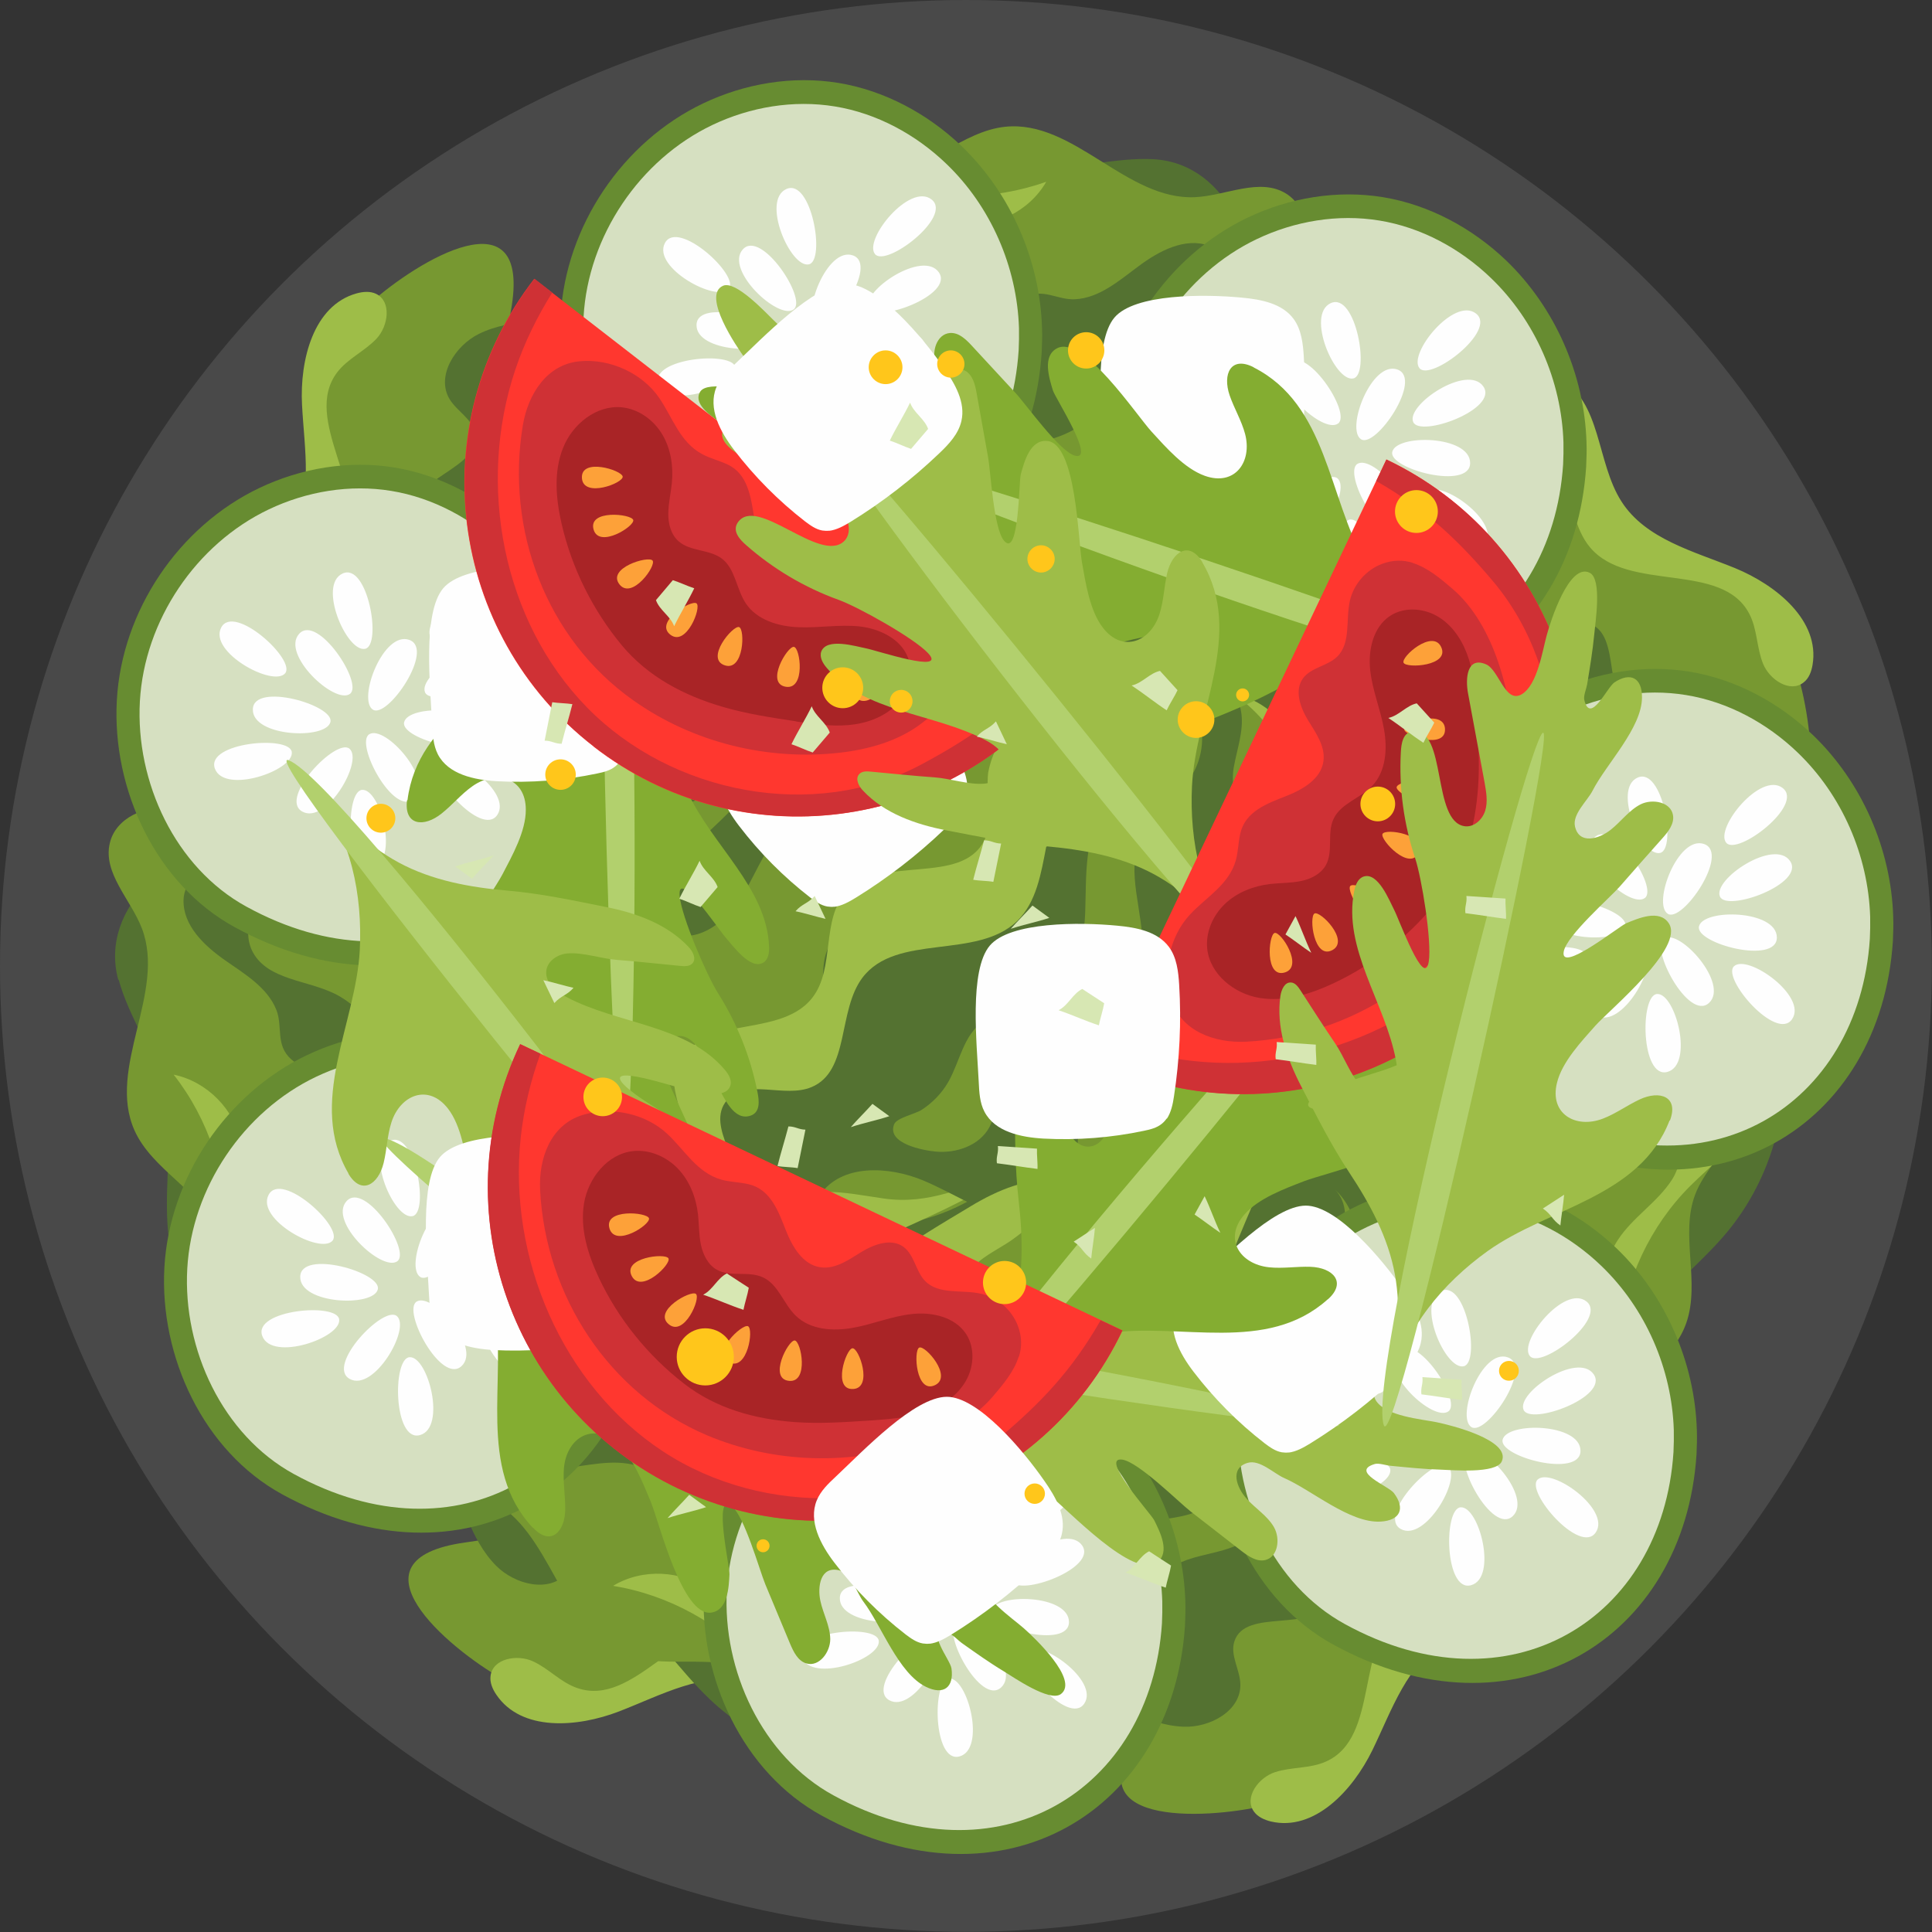 <?xml version="1.0" encoding="UTF-8"?><svg id="Layer_2" xmlns="http://www.w3.org/2000/svg" viewBox="0 0 119.05 119.05"><rect x="0" y="0" width="119.05" height="119.05" fill="#333333" stroke="none"/><defs><style>.cls-1{fill:#ff372f;}.cls-2{fill:#fefefe;}.cls-3{fill:#ffc61b;}.cls-4{fill:#fda139;}.cls-5{fill:#678c31;}.cls-6{fill:#9ebd48;}.cls-7{fill:#84ad31;}.cls-8{fill:#cf3135;}.cls-9{fill:#a92426;}.cls-10{fill:#b2d06d;}.cls-11{fill:#d7e7b3;}.cls-12{fill:#d6e0c1;}.cls-13{fill:#494949;}.cls-14{fill:#547231;}.cls-15{fill:#779831;}</style></defs><g id="OBJECTS"><circle class="cls-13" cx="59.52" cy="59.52" r="59.52"/><path class="cls-15" d="m38.47,88.98c2.21.03,4.29,2.63,6.22,1.54,1.21-.69,1.46-2.53,2.75-3.07,2.15-.91,3.99,2.73,6.3,2.34,1.11-.19,1.82-1.24,2.4-2.2,2.12-3.53,3.12-7.22,5.24-10.75-.85,2.36,1.08,3.98.93,7.64-.1,2.51-.16,5.34-2.1,6.93-.75.62-1.7,1-2.39,1.68-1.61,1.58-1.42,4.17-1.38,6.43s-.56,5.02-2.72,5.68c-3.14.97-5.65-3.44-8.93-3.39-2.55.04-4.27,2.7-6.71,3.44-2.42.73-4.95-.56-7.15-1.81-3.32-1.89-9.78-7.34-2.28-8.39,2.58-.36,3.77-.64,5.51-2.71,1.16-1.38,2.27-3.38,4.33-3.35Z"/><path class="cls-14" d="m7.31,60.36c.63,2.33,2.14,4.36,2.73,6.71.69,2.71.1,5.57.28,8.36.25,3.93,2.11,7.74,5.05,10.37,1.26,1.12,2.92,2.08,4.56,1.69.81-.19,1.52-.69,2.33-.87,2.26-.51,4.3,1.56,5.25,3.67s1.43,4.54,3.06,6.19c1.16,1.17,3.29,1.7,4.37.45.58-.67.73-1.72,1.5-2.16,1.93-1.11,3.94,3.06,5.91,2.01,1.47-.79.51-3.26,1.54-4.56.74-.92,2.19-.86,3.26-.36,1.07.5,1.97,1.33,3.07,1.76,6.15,2.38,5.32-6.46,8.6-8.98.89-.68,1.95-1.2,2.6-2.11.98-1.35.82-3.17.87-4.83.11-3.46,1.36-6.87,3.51-9.58-2.33,1.33-4.68,2.68-7.25,3.45-2.57.77-5.42.93-7.89-.1-4.41-1.84-6.79-6.97-11.21-8.77-2.39-.98-5.23-.9-7.32-2.43-1.96-1.44-2.8-3.99-4.63-5.59-1.69-1.49-4-1.99-6.21-2.44-2.06-.42-4.16-.85-6.25-.64-4.2.41-8.99,4.2-7.75,8.79Z"/><path class="cls-15" d="m50.88,69.21c-4.04-1.4-7.74-3.81-11.94-4.63-2.54-.5-5.3-.43-7.51-1.78-2.56-1.56-3.87-4.75-6.56-6.09-2.04-1.02-4.51-.78-6.58-1.72-1.43-.65-2.56-1.81-3.73-2.87-1.17-1.06-2.49-2.07-4.05-2.3-1.56-.23-3.38.59-3.74,2.12-.45,1.86,1.28,3.47,1.97,5.26,1.52,3.95-2.18,8.59-.45,12.46,1.09,2.43,4.02,3.66,5.05,6.12.56,1.34.47,2.86.89,4.25.42,1.39,1.77,2.74,3.15,2.32,1.95-.6,1.67-3.7,3.28-4.95,1.28-.99,3.12-.4,4.57.29,1.46.69,3.15,1.47,4.6.76,1.11-.55,1.7-1.82,2.76-2.45,2-1.18,4.45.38,6.24,1.85,1.79,1.47,4.28,2.99,6.25,1.75,1.24-.78,1.7-2.4,2.83-3.33,1.76-1.44,4.33-.75,6.6-.79,2.75-.05,5.37-1.32,7.52-3.05,2.06-1.65,4.06-3.8,5.49-6-3.06-.2-4.55,1.85-7.06,2.97-2.97,1.32-6.62.85-9.6-.18Z"/><path class="cls-6" d="m61.87,89.36c-1.39,2.47-3.51,4.58-4.24,7.32-.47,1.79-.3,3.68-.6,5.51-.3,1.83-1.28,3.76-3.05,4.28-2.77.81-5.14-2.17-7.94-2.85-2.67-.65-5.33.85-7.9,1.84-2.57.99-6.02,1.25-7.56-1.04-.23-.34-.41-.75-.35-1.16.14-1.06,1.63-1.34,2.61-.89.97.44,1.72,1.31,2.74,1.65,3.47,1.19,6.28-4.2,9.93-3.79,1.48.17,2.68,1.28,4.09,1.75,1.42.46,3.5-.34,3.24-1.81-.41-2.33-5.12-.96-5.79-3.23.84-1.02,2.48-.32,3.55.47s2.65,1.56,3.57.6c.6-.63.47-1.62.55-2.49.18-1.82,1.45-3.34,2.81-4.57,1.35-1.23,2.87-2.35,3.82-3.91.94-1.55.96-4.08.62-5.55,1.64,1.74.95,6.03-.09,7.88Z"/><path class="cls-6" d="m47.06,80.34c-1.35.99-2.77,2.11-4.44,2.14-3.47.07-5.95-4.52-9.36-3.91-2.52.45-4.48,3.7-6.88,2.82-1.7-.63-2.57-3.17-4.37-2.95-2.12.27-1.86,3.76-3.63,4.95-1.51,1.01-3.65-.33-4.26-2.04-.61-1.71-.25-3.59-.2-5.41.09-3.48-1.07-6.98-3.22-9.72,2.06.42,3.78,2.17,4.16,4.23.31,1.64-.17,3.35.14,4.99.31,1.64,2.08,3.24,3.53,2.41.99-.57,1.21-1.92,2.05-2.68,1.28-1.17,3.34-.53,4.82.38,1.47.91,3.03,2.09,4.74,1.82,2.31-.36,3.68-3.21,6.01-3.38,3.13-.22,5.43,4.56,8.37,3.46,1.32-.49,1.94-1.98,3.01-2.9,2.24-1.65,4.41-1.06,6.91-.7,2.84.41,4.84-.74,7.61-1.44-5.11,3.22-10.06,4.31-14.98,7.92Z"/><path class="cls-15" d="m32.82,86.88c1.36-.44,2.63-1.47,4.04-1.26,1.19.18,2.07,1.19,3.19,1.62,2.12.8,4.41-.67,6.01-2.27,1.6-1.61,3.16-3.54,5.39-3.97,1.08-.21,2.2-.02,3.29.12,1.09.14,2.23.24,3.27-.13,1.04-.37,1.95-1.32,1.92-2.42.14,2.03-1.27,4.07-3.22,4.64-1.62.48-3.45.03-5,.7-2.14.91-2.95,3.49-4.6,5.13-1.81,1.79-4.76,2.31-7.08,1.25-1.4-.64-2.77-1.83-4.25-1.45-1.15.29-1.9,1.45-3.03,1.84-1.22.42-2.6-.19-3.46-1.15-.49-.55-1.9-2.42-.72-2.97.38-.18,1.41.43,1.84.51.8.14,1.64.09,2.41-.16Z"/><path class="cls-14" d="m24.65,59.77c1.48,1.29,2.08,3.41,3.64,4.62,2.9,2.27,7.32.25,10.74,1.62,1.6.64,2.81,1.96,4.14,3.05,1.34,1.09,3.04,2.01,4.72,1.62-1.21,1.73-3.9,1.43-5.77.45-1.87-.98-3.61-2.46-5.72-2.57-1.71-.09-3.3.76-4.94,1.24-1.64.49-3.68.5-4.74-.84-.8-1.01-.83-2.57-1.87-3.35-1.92-1.43-5.11,1.27-6.9-.33-1-.89-.51-2.01-.92-3.05-.55-1.39-1.98-2.23-3.15-3.05-1.29-.9-2.61-2.15-2.57-3.72.01-.54.26-1.14.77-1.31.78-.25,1.43.58,1.93,1.22,2.9,3.76,7.37,1.54,10.64,4.39Z"/><path class="cls-15" d="m34.14,30.4c-.72,2.09-3.84,3.25-3.41,5.42.27,1.37,1.94,2.18,2.05,3.57.19,2.33-3.85,2.93-4.2,5.25-.17,1.11.61,2.12,1.34,2.97,2.68,3.12,5.88,5.23,8.56,8.35-1.98-1.55-4.12-.22-7.54-1.51-2.35-.89-5.02-1.83-5.92-4.17-.35-.91-.42-1.92-.85-2.8-1-2.03-3.51-2.66-5.67-3.33-2.16-.67-4.59-2.11-4.54-4.37.06-3.28,5.04-4.28,6.03-7.42.77-2.43-1.22-4.91-1.15-7.45.07-2.53,2.09-4.52,3.96-6.22,2.84-2.56,10.04-6.99,8.68.47-.46,2.56-.57,3.78.84,6.08.94,1.54,2.49,3.21,1.82,5.16Z"/><path class="cls-14" d="m71.1,9.81c-2.41-.13-4.81.66-7.23.49-2.79-.2-5.32-1.65-8.03-2.35-3.81-.99-8.01-.43-11.43,1.54-1.46.84-2.89,2.12-3.04,3.8-.07.83.18,1.66.1,2.49-.23,2.31-2.83,3.59-5.14,3.84s-4.76-.07-6.83.96c-1.47.73-2.64,2.6-1.8,4.01.46.76,1.41,1.23,1.58,2.1.44,2.18-4.14,2.78-3.76,4.98.29,1.64,2.93,1.5,3.84,2.89.65.99.13,2.35-.68,3.21s-1.88,1.45-2.63,2.36c-4.19,5.09,4.46,7.08,5.82,10.98.37,1.06.53,2.22,1.18,3.13.97,1.35,2.75,1.77,4.31,2.35,3.25,1.19,6.09,3.45,7.99,6.34-.54-2.63-1.07-5.29-1-7.97.07-2.68.82-5.43,2.58-7.46,3.13-3.61,8.75-4.26,11.85-7.89,1.68-1.97,2.5-4.69,4.6-6.18,1.98-1.41,4.66-1.41,6.76-2.64,1.94-1.14,3.15-3.18,4.27-5.13,1.05-1.82,2.11-3.68,2.57-5.73.93-4.12-1.17-9.86-5.91-10.12Z"/><path class="cls-15" d="m49.01,48.39c2.6-3.39,6.05-6.15,8.14-9.88,1.27-2.26,2.07-4.9,4.05-6.58,2.29-1.94,5.72-2.19,7.84-4.31,1.6-1.61,2.16-4.04,3.7-5.71,1.07-1.16,2.52-1.86,3.89-2.64s2.75-1.71,3.46-3.12c.71-1.41.5-3.39-.84-4.22-1.63-1.01-3.7.13-5.61.22-4.23.2-7.47-4.77-11.69-4.34-2.65.27-4.74,2.67-7.4,2.87-1.45.11-2.87-.46-4.32-.49-1.45-.03-3.16.82-3.19,2.27-.04,2.04,2.99,2.75,3.67,4.67.54,1.52-.6,3.09-1.71,4.25-1.11,1.17-2.38,2.53-2.16,4.13.17,1.22,1.19,2.18,1.46,3.39.49,2.27-1.76,4.1-3.72,5.34-1.96,1.24-4.18,3.13-3.62,5.38.35,1.42,1.75,2.37,2.27,3.74.81,2.12-.65,4.35-1.32,6.52-.81,2.63-.43,5.52.54,8.09.93,2.47,2.33,5.04,3.97,7.1,1.15-2.85-.33-4.9-.6-7.63-.32-3.24,1.27-6.55,3.19-9.05Z"/><path class="cls-6" d="m26.44,52.51c-1.91-2.09-3.25-4.77-5.62-6.32-1.55-1.01-3.4-1.44-5.04-2.3-1.64-.85-3.17-2.39-3.1-4.24.1-2.88,3.67-4.2,5.2-6.64,1.46-2.33.87-5.33.73-8.08-.14-2.75.7-6.11,3.36-6.85.4-.11.84-.15,1.21.03.96.47.75,1.97.03,2.75-.73.78-1.78,1.23-2.43,2.08-2.22,2.93,2.02,7.28.48,10.62-.63,1.35-2.06,2.14-2.94,3.34s-.77,3.43.7,3.64c2.34.35,2.52-4.56,4.89-4.48.71,1.12-.48,2.46-1.56,3.23-1.08.77-2.32,2.03-1.69,3.2.41.77,1.4.95,2.19,1.31,1.67.74,2.71,2.43,3.46,4.1.75,1.67,1.33,3.46,2.52,4.85,1.18,1.38,3.57,2.19,5.08,2.33-2.16,1.01-6.03-1-7.45-2.56Z"/><path class="cls-6" d="m39.64,41.28c-.52-1.59-1.13-3.29-.64-4.89,1.03-3.31,6.16-4.23,6.65-7.66.36-2.54-2.11-5.41-.51-7.42,1.13-1.42,3.82-1.44,4.17-3.22.41-2.09-2.98-2.94-3.56-4.99-.49-1.75,1.46-3.36,3.28-3.41,1.82-.04,3.49.89,5.2,1.51,3.28,1.17,6.96,1.17,10.24,0-1.04,1.82-3.24,2.91-5.32,2.62-1.65-.23-3.13-1.22-4.79-1.43-1.66-.22-3.73.96-3.4,2.6.23,1.11,1.44,1.75,1.9,2.79.71,1.58-.54,3.34-1.87,4.45-1.33,1.11-2.93,2.22-3.22,3.93-.38,2.3,1.9,4.5,1.32,6.77-.78,3.04-6.03,3.72-5.91,6.86.05,1.4,1.27,2.46,1.81,3.76.87,2.65-.38,4.52-1.51,6.78-1.29,2.57-.82,4.82-1.02,7.67-1.45-5.87-.93-10.91-2.82-16.71Z"/><path class="cls-15" d="m37.91,25.7c0,1.43.57,2.96-.07,4.23-.54,1.07-1.78,1.59-2.54,2.52-1.43,1.76-.75,4.4.27,6.42,1.02,2.03,2.37,4.11,2.08,6.37-.14,1.09-.67,2.09-1.14,3.09-.48.99-.93,2.05-.91,3.15.02,1.1.64,2.27,1.7,2.58-1.97-.5-3.46-2.48-3.4-4.52.05-1.69,1.05-3.28.91-4.97-.19-2.32-2.39-3.9-3.43-5.98-1.14-2.28-.7-5.25,1.04-7.11,1.05-1.12,2.6-2.05,2.72-3.58.09-1.18-.78-2.26-.79-3.45-.02-1.29,1-2.41,2.18-2.93.67-.29,2.89-1.04,3.05.25.05.41-.85,1.21-1.06,1.59-.38.72-.6,1.52-.61,2.34Z"/><path class="cls-14" d="m66.21,26.45c-1.69,1-3.89.91-5.52,2-3.06,2.05-2.54,6.87-4.91,9.69-1.11,1.32-2.74,2.05-4.2,2.98-1.45.93-2.86,2.25-3.02,3.97-1.26-1.69-.13-4.15,1.38-5.62s3.47-2.65,4.24-4.62c.62-1.59.32-3.37.37-5.08.05-1.71.69-3.65,2.29-4.24,1.21-.44,2.71.02,3.76-.72,1.97-1.38.4-5.25,2.48-6.45,1.16-.67,2.07.15,3.18.08,1.5-.08,2.74-1.18,3.89-2.03,1.26-.94,2.86-1.8,4.34-1.27.51.18,1,.6,1,1.14,0,.82-1,1.17-1.77,1.45-4.48,1.57-3.78,6.51-7.51,8.73Z"/><path class="cls-15" d="m95.33,46.73c-1.58-1.55-1.3-4.86-3.45-5.4-1.35-.34-2.8.83-4.11.34-2.19-.82-1.02-4.73-2.96-6.03-.93-.63-2.17-.35-3.26-.05-3.97,1.1-7.23,3.09-11.2,4.19,2.24-1.13,1.95-3.63,4.58-6.18,1.8-1.75,3.79-3.76,6.29-3.58.97.07,1.92.44,2.9.43,2.26-.04,3.9-2.04,5.43-3.71,1.53-1.67,3.86-3.25,5.89-2.25,2.94,1.46,1.73,6.39,4.14,8.61,1.87,1.73,4.96.99,7.23,2.13,2.26,1.14,3.2,3.81,3.94,6.23,1.11,3.66,2.05,12.06-4.12,7.66-2.12-1.51-3.18-2.13-5.86-1.83-1.79.2-3.97.89-5.44-.55Z"/><path class="cls-14" d="m98.22,88.94c1.15-2.13,1.46-4.64,2.64-6.74,1.37-2.44,3.76-4.11,5.55-6.26,2.52-3.03,3.8-7.06,3.48-10.99-.14-1.68-.69-3.52-2.14-4.37-.72-.42-1.58-.55-2.29-.97-1.99-1.19-2.04-4.09-1.28-6.28s2.09-4.28,2.04-6.59c-.04-1.65-1.22-3.5-2.86-3.34-.88.09-1.71.75-2.58.54-2.16-.53-.75-4.93-2.9-5.52-1.6-.44-2.61,2.01-4.26,2.24-1.17.16-2.18-.88-2.62-1.98-.43-1.1-.51-2.32-1.02-3.39-2.82-5.96-8.31,1.02-12.42.59-1.12-.12-2.24-.47-3.34-.27-1.64.31-2.78,1.73-3.96,2.9-2.46,2.43-5.72,4.04-9.14,4.53,2.61.64,5.24,1.28,7.64,2.49s4.57,3.06,5.65,5.51c1.94,4.37.12,9.73,2.09,14.08,1.06,2.36,3.18,4.25,3.63,6.8.43,2.39-.71,4.82-.49,7.24.2,2.24,1.53,4.2,2.82,6.05,1.2,1.72,2.43,3.48,4.09,4.77,3.33,2.59,9.42,3.14,11.67-1.04Z"/><path class="cls-15" d="m72.72,52.52c1.96,3.8,2.99,8.09,5.47,11.57,1.5,2.11,3.55,3.96,4.22,6.46.78,2.9-.46,6.11.57,8.93.78,2.14,2.73,3.67,3.59,5.78.59,1.46.61,3.08.73,4.65.12,1.57.38,3.21,1.35,4.46.97,1.24,2.85,1.9,4.17,1.04,1.61-1.04,1.46-3.4,2.19-5.17,1.62-3.91,7.5-4.73,8.9-8.72.88-2.52-.4-5.43.55-7.92.52-1.36,1.63-2.4,2.28-3.7.65-1.3.61-3.21-.69-3.85-1.83-.91-3.76,1.54-5.79,1.33-1.6-.16-2.54-1.85-3.12-3.36-.58-1.5-1.28-3.24-2.82-3.72-1.18-.37-2.48.15-3.69-.13-2.26-.52-2.96-3.34-3.25-5.64-.29-2.3-1.05-5.12-3.32-5.57-1.44-.29-2.89.57-4.35.47-2.26-.17-3.66-2.44-5.33-3.97-2.03-1.86-4.81-2.74-7.55-2.96-2.63-.22-5.55-.04-8.11.57,2.08,2.25,4.57,1.79,7.16,2.7,3.07,1.09,5.39,3.94,6.83,6.74Z"/><path class="cls-6" d="m78.62,30.35c2.71-.84,5.7-.91,8.12-2.39,1.57-.97,2.75-2.46,4.22-3.58,1.47-1.12,3.51-1.85,5.16-1,2.56,1.32,2.24,5.11,3.8,7.53,1.49,2.32,4.45,3.06,7,4.1,2.55,1.05,5.23,3.24,4.77,5.96-.07.41-.22.83-.55,1.08-.83.67-2.1-.16-2.5-1.15-.4-.99-.35-2.13-.85-3.08-1.7-3.26-7.45-1.28-9.81-4.09-.96-1.14-1.06-2.77-1.77-4.08s-2.77-2.16-3.6-.91c-1.31,1.97,3.05,4.22,1.97,6.33-1.31.17-2.02-1.48-2.26-2.79-.24-1.3-.85-2.96-2.17-2.89-.87.04-1.46.86-2.11,1.43-1.38,1.2-3.35,1.42-5.18,1.38-1.83-.04-3.7-.28-5.46.21-1.75.48-3.5,2.3-4.27,3.6,0-2.39,3.47-5.03,5.49-5.65Z"/><path class="cls-6" d="m83.15,47.08c1.66.21,3.46.38,4.69,1.5,2.56,2.34,1.2,7.38,4.1,9.28,2.14,1.41,5.8.4,6.93,2.7.8,1.63-.32,4.07,1.14,5.14,1.72,1.26,3.93-1.45,6.03-1.09,1.79.3,2.42,2.75,1.69,4.41-.74,1.66-2.3,2.78-3.58,4.06-2.46,2.46-4.03,5.8-4.36,9.26-1.2-1.72-1.25-4.17-.1-5.93.91-1.4,2.43-2.31,3.34-3.72.9-1.41.72-3.79-.9-4.18-1.1-.27-2.2.56-3.33.53-1.73-.03-2.79-1.91-3.23-3.59s-.76-3.6-2.18-4.58c-1.92-1.33-4.88-.2-6.68-1.69-2.42-2-.8-7.04-3.69-8.27-1.29-.55-2.77.1-4.17.03-2.76-.34-3.93-2.27-5.49-4.25-1.78-2.26-4.01-2.79-6.51-4.2,5.92,1.19,10.26,3.81,16.31,4.57Z"/><path class="cls-15" d="m97.99,52.14c-1.29-.61-2.92-.74-3.8-1.87-.74-.95-.68-2.29-1.2-3.37-.99-2.04-3.66-2.55-5.93-2.49-2.27.06-4.73.39-6.64-.83-.93-.59-1.61-1.49-2.3-2.35s-1.45-1.71-2.46-2.16c-1.01-.45-2.32-.38-3.06.44,1.3-1.57,3.72-2.07,5.53-1.15,1.51.77,2.52,2.35,4.11,2.94,2.18.81,4.54-.5,6.87-.55,2.55-.05,5.05,1.6,5.99,3.97.57,1.43.75,3.23,2.09,3.98,1.04.58,2.38.26,3.46.75,1.17.53,1.76,1.93,1.72,3.22-.02.73-.29,3.06-1.53,2.65-.4-.13-.73-1.29-.99-1.63-.49-.65-1.12-1.19-1.86-1.54Z"/><path class="cls-14" d="m85.25,77.43c-.19-1.96.83-3.91.54-5.85-.55-3.64-5.14-5.22-6.67-8.57-.72-1.57-.69-3.36-.9-5.07-.22-1.71-.82-3.55-2.3-4.42,2.07-.42,3.81,1.65,4.49,3.64.69,2,.92,4.27,2.38,5.8,1.18,1.24,2.91,1.72,4.44,2.5,1.52.77,3.01,2.18,2.86,3.88-.12,1.29-1.17,2.44-.95,3.71.41,2.36,4.58,2.6,4.78,4.99.11,1.33-1.01,1.81-1.43,2.84-.56,1.39-.1,2.98.18,4.38.31,1.54.41,3.36-.7,4.47-.38.38-.97.65-1.46.42-.74-.35-.64-1.4-.55-2.21.49-4.73-4.28-6.19-4.7-10.51Z"/><path class="cls-15" d="m73.61,95.55c1.64-1.48,4.94-.99,5.61-3.1.42-1.33-.65-2.85-.07-4.12.96-2.13,4.79-.71,6.21-2.56.68-.89.49-2.15.26-3.25-.84-4.03-2.62-7.42-3.45-11.45.98,2.31,3.5,2.18,5.87,4.97,1.63,1.91,3.51,4.03,3.17,6.51-.13.97-.57,1.89-.61,2.86-.11,2.26,1.79,4.03,3.35,5.66,1.56,1.63,2.99,4.06,1.86,6.02-1.64,2.84-6.48,1.31-8.86,3.58-1.85,1.76-1.3,4.88-2.59,7.08-1.28,2.18-4.01,2.95-6.47,3.52-3.72.87-12.16,1.26-7.38-4.61,1.64-2.02,2.33-3.03,2.2-5.73-.08-1.8-.63-4.02.9-5.4Z"/><path class="cls-14" d="m31.3,95.71c2.05,1.28,4.53,1.75,6.56,3.07,2.35,1.52,3.86,4.02,5.89,5.94,2.86,2.71,6.81,4.25,10.75,4.18,1.69-.03,3.55-.46,4.5-1.86.46-.69.65-1.54,1.12-2.22,1.31-1.91,4.21-1.77,6.35-.88,2.14.9,4.13,2.36,6.45,2.46,1.65.07,3.57-.99,3.51-2.64-.03-.89-.64-1.76-.37-2.61.67-2.13,4.97-.44,5.7-2.54.54-1.57-1.84-2.73-1.97-4.39-.09-1.18,1.02-2.12,2.15-2.48,1.13-.36,2.35-.36,3.45-.8,6.13-2.43-.48-8.36.21-12.43.19-1.11.61-2.2.48-3.31-.2-1.65-1.55-2.88-2.64-4.14-2.26-2.62-3.66-5.97-3.93-9.42-.8,2.56-1.62,5.15-2.98,7.46-1.36,2.31-3.34,4.36-5.86,5.29-4.49,1.65-9.71-.5-14.19,1.18-2.42.91-4.45,2.9-7.02,3.19-2.41.28-4.77-1.02-7.2-.96-2.25.06-4.29,1.26-6.22,2.42-1.8,1.09-3.63,2.2-5.02,3.77-2.8,3.16-3.74,9.19.28,11.71Z"/><path class="cls-15" d="m69.29,72.62c-3.92,1.71-8.27,2.46-11.9,4.71-2.2,1.36-4.18,3.29-6.72,3.8-2.94.59-6.07-.85-8.95-.01-2.19.64-3.84,2.49-6,3.21-1.5.5-3.11.41-4.69.43s-3.23.17-4.53,1.06c-1.3.89-2.08,2.72-1.31,4.1.94,1.67,3.3,1.68,5.02,2.52,3.8,1.87,4.24,7.79,8.13,9.45,2.45,1.04,5.44-.05,7.86,1.06,1.32.6,2.29,1.79,3.54,2.52,1.25.73,3.16.81,3.89-.44,1.03-1.77-1.29-3.85-.96-5.87.27-1.59,2.01-2.41,3.55-2.9s3.31-1.07,3.89-2.57c.44-1.15,0-2.49.36-3.67.67-2.22,3.52-2.74,5.84-2.88,2.31-.14,5.17-.72,5.77-2.96.38-1.42-.39-2.92-.18-4.37.31-2.25,2.67-3.49,4.31-5.06,1.98-1.91,3.04-4.62,3.44-7.35.39-2.61.4-5.54-.04-8.13-2.38,1.93-2.08,4.45-3.16,6.97-1.28,2.99-4.28,5.12-7.17,6.38Z"/><path class="cls-6" d="m91.04,79.93c.66,2.76.54,5.75,1.87,8.25.87,1.63,2.28,2.91,3.3,4.45,1.02,1.54,1.62,3.63.66,5.21-1.48,2.47-5.24,1.9-7.76,3.3-2.41,1.34-3.34,4.24-4.55,6.72-1.21,2.47-3.57,5.01-6.25,4.38-.4-.1-.81-.28-1.05-.62-.61-.87.29-2.09,1.31-2.42,1.02-.33,2.15-.21,3.13-.65,3.36-1.49,1.76-7.35,4.72-9.53,1.2-.88,2.83-.88,4.19-1.5,1.35-.62,2.33-2.63,1.15-3.53-1.88-1.44-4.41,2.77-6.45,1.56-.08-1.32,1.61-1.92,2.93-2.07,1.32-.15,3.01-.66,3.03-1.98.01-.87-.76-1.51-1.29-2.2-1.11-1.46-1.2-3.44-1.05-5.26.16-1.82.51-3.67.14-5.46-.37-1.78-2.07-3.64-3.32-4.5,2.38.16,4.79,3.78,5.29,5.85Z"/><path class="cls-6" d="m74.05,83.38c-.32,1.64-.6,3.43-1.8,4.59-2.5,2.4-7.44.72-9.53,3.49-1.54,2.05-.77,5.76-3.14,6.74-1.67.7-4.04-.58-5.21.81-1.37,1.63,1.19,4.02.7,6.09-.42,1.77-2.9,2.24-4.51,1.4-1.61-.84-2.62-2.47-3.82-3.83-2.3-2.61-5.53-4.39-8.96-4.95,1.79-1.09,4.24-.98,5.93.28,1.34,1,2.15,2.58,3.5,3.57,1.34.99,3.73.96,4.23-.63.34-1.09-.41-2.23-.32-3.36.15-1.73,2.09-2.66,3.79-2.99,1.7-.33,3.64-.52,4.71-1.88,1.45-1.83.52-4.86,2.12-6.56,2.15-2.29,7.08-.34,8.49-3.15.63-1.26.08-2.77.24-4.17.52-2.74,2.52-3.77,4.6-5.2,2.37-1.63,3.05-3.83,4.61-6.22-1.57,5.83-4.46,10-5.61,15.99Z"/><path class="cls-15" d="m68.04,97.85c.7-1.25.93-2.87,2.11-3.67.99-.67,2.33-.53,3.44-.98,2.1-.85,2.78-3.49,2.87-5.75.08-2.27-.09-4.75,1.26-6.58.65-.89,1.6-1.51,2.49-2.15.9-.64,1.8-1.34,2.31-2.32.51-.98.53-2.29-.24-3.08,1.48,1.39,1.83,3.85.79,5.6-.86,1.45-2.51,2.37-3.2,3.91-.95,2.12.21,4.57.11,6.89-.11,2.55-1.92,4.93-4.34,5.72-1.46.48-3.27.54-4.11,1.82-.65,1-.41,2.35-.97,3.4-.61,1.14-2.04,1.63-3.32,1.51-.73-.07-3.04-.49-2.55-1.69.16-.39,1.33-.64,1.69-.88.68-.44,1.26-1.04,1.66-1.75Z"/><path class="cls-14" d="m43.63,83.51c1.97-.06,3.84,1.08,5.8.92,3.67-.31,5.54-4.79,8.98-6.11,1.61-.62,3.39-.47,5.11-.58,1.72-.11,3.6-.59,4.56-2.01.29,2.09-1.89,3.7-3.93,4.25-2.04.56-4.32.65-5.94,2-1.31,1.1-1.91,2.8-2.78,4.27-.87,1.47-2.37,2.87-4.05,2.6-1.28-.2-2.36-1.32-3.64-1.19-2.39.25-2.89,4.4-5.29,4.45-1.34.02-1.74-1.13-2.75-1.61-1.35-.65-2.97-.29-4.39-.1-1.56.21-3.38.2-4.42-.98-.36-.4-.58-1.01-.32-1.48.4-.71,1.44-.55,2.25-.41,4.69.79,6.45-3.87,10.79-4.01Z"/><path class="cls-15" d="m64.02,64.35c1.64-1.48,4.94-.99,5.61-3.1.42-1.33-.65-2.85-.07-4.12.96-2.13,4.79-.71,6.21-2.56.68-.89.49-2.15.26-3.25-.84-4.03-2.62-7.42-3.45-11.45.98,2.31,3.5,2.18,5.87,4.97,1.63,1.91,3.51,4.03,3.17,6.51-.13.97-.57,1.89-.61,2.86-.11,2.26,1.79,4.03,3.35,5.66,1.56,1.63,2.99,4.06,1.86,6.02-1.64,2.84-6.48,1.31-8.86,3.58-1.85,1.76-1.3,4.88-2.59,7.08-1.28,2.18-4.01,2.95-6.47,3.52-3.72.87-12.16,1.26-7.38-4.61,1.64-2.02,2.33-3.03,2.2-5.73-.08-1.8-.63-4.02.9-5.4Z"/><path class="cls-14" d="m21.72,64.51c2.05,1.28,4.53,1.75,6.56,3.07,2.35,1.52,3.86,4.02,5.89,5.94,2.86,2.71,6.81,4.25,10.75,4.18,1.69-.03,3.55-.46,4.5-1.86.46-.69.65-1.54,1.12-2.22,1.31-1.91,4.21-1.77,6.35-.88,2.14.9,4.13,2.36,6.45,2.46,1.65.07,3.57-.99,3.51-2.64-.03-.89-.64-1.76-.37-2.61.67-2.13,4.97-.44,5.7-2.54.54-1.57-1.84-2.73-1.97-4.39-.09-1.18,1.02-2.12,2.15-2.48s2.35-.36,3.45-.8c6.13-2.43-.48-8.36.21-12.43.19-1.11.61-2.2.48-3.31-.2-1.65-1.55-2.88-2.64-4.14-2.26-2.62-3.66-5.97-3.93-9.42-.8,2.56-1.62,5.15-2.98,7.46-1.36,2.31-3.34,4.36-5.86,5.29-4.49,1.65-9.71-.5-14.19,1.18-2.42.91-4.45,2.9-7.02,3.19-2.41.28-4.77-1.02-7.2-.96-2.25.06-4.29,1.26-6.22,2.42-1.8,1.09-3.63,2.2-5.02,3.77-2.8,3.16-3.74,9.19.28,11.71Z"/><path class="cls-15" d="m59.7,41.41c-3.92,1.71-8.27,2.46-11.9,4.71-2.2,1.36-4.18,3.29-6.72,3.8-2.94.59-6.07-.85-8.95-.01-2.19.64-3.84,2.49-6,3.21-1.5.5-3.11.41-4.69.43-1.58.02-3.23.17-4.53,1.06-1.3.89-2.08,2.72-1.31,4.1.94,1.67,3.3,1.68,5.02,2.52,3.8,1.87,4.24,7.79,8.13,9.45,2.45,1.04,5.44-.05,7.86,1.06,1.32.6,2.29,1.79,3.54,2.52,1.25.73,3.16.81,3.89-.44,1.03-1.77-1.29-3.85-.96-5.87.27-1.59,2.01-2.41,3.55-2.9,1.54-.48,3.31-1.07,3.89-2.57.44-1.15,0-2.49.36-3.67.67-2.22,3.52-2.74,5.84-2.88,2.31-.14,5.17-.72,5.77-2.96.38-1.42-.39-2.92-.18-4.37.31-2.25,2.67-3.49,4.31-5.06,1.98-1.91,3.04-4.62,3.44-7.35.39-2.61.4-5.54-.04-8.13-2.38,1.93-2.08,4.45-3.16,6.97-1.28,2.99-4.28,5.12-7.17,6.38Z"/><path class="cls-6" d="m81.45,48.72c.66,2.76.54,5.75,1.87,8.25.87,1.63,2.28,2.91,3.3,4.45,1.02,1.54,1.62,3.63.66,5.21-1.48,2.47-5.24,1.9-7.76,3.3-2.41,1.34-3.34,4.25-4.55,6.72-1.21,2.47-3.57,5.01-6.25,4.38-.4-.1-.81-.28-1.05-.62-.61-.87.29-2.09,1.31-2.42s2.15-.21,3.13-.65c3.36-1.49,1.76-7.35,4.72-9.53,1.2-.88,2.83-.88,4.19-1.5,1.35-.62,2.33-2.63,1.15-3.53-1.88-1.44-4.41,2.77-6.45,1.56-.08-1.32,1.61-1.92,2.93-2.07,1.32-.15,3.01-.66,3.03-1.98.01-.87-.76-1.51-1.29-2.2-1.11-1.46-1.2-3.44-1.05-5.26.16-1.82.51-3.67.14-5.46-.37-1.78-2.07-3.64-3.32-4.5,2.38.16,4.79,3.78,5.29,5.85Z"/><path class="cls-6" d="m64.47,52.17c-.32,1.64-.6,3.43-1.8,4.59-2.5,2.4-7.44.72-9.53,3.49-1.54,2.05-.77,5.76-3.14,6.74-1.67.7-4.04-.58-5.21.81-1.37,1.63,1.19,4.02.7,6.09-.42,1.77-2.9,2.24-4.51,1.4-1.61-.84-2.62-2.47-3.82-3.83-2.3-2.61-5.53-4.39-8.96-4.95,1.79-1.09,4.24-.98,5.93.28,1.34,1,2.15,2.58,3.5,3.57,1.34.99,3.73.96,4.23-.63.34-1.09-.41-2.23-.32-3.36.15-1.73,2.09-2.66,3.79-2.99,1.7-.33,3.64-.52,4.71-1.88,1.45-1.83.52-4.86,2.12-6.56,2.15-2.29,7.08-.34,8.49-3.15.63-1.26.08-2.77.24-4.17.52-2.74,2.52-3.77,4.6-5.2,2.37-1.63,3.05-3.83,4.61-6.22-1.57,5.83-4.46,10-5.61,15.99Z"/><path class="cls-15" d="m58.45,66.64c.7-1.25.93-2.87,2.11-3.67.99-.67,2.33-.53,3.44-.98,2.1-.85,2.78-3.49,2.87-5.75.08-2.27-.09-4.75,1.26-6.58.65-.89,1.6-1.51,2.49-2.15.9-.64,1.8-1.34,2.31-2.32.51-.98.53-2.29-.24-3.08,1.48,1.39,1.83,3.85.79,5.6-.86,1.45-2.51,2.37-3.2,3.91-.95,2.12.21,4.57.11,6.89-.11,2.55-1.92,4.93-4.34,5.72-1.46.48-3.27.54-4.11,1.82-.65,1-.41,2.35-.97,3.4-.61,1.14-2.04,1.63-3.32,1.51-.73-.07-3.04-.48-2.55-1.69.16-.39,1.33-.64,1.69-.88.68-.44,1.26-1.04,1.66-1.75Z"/><path class="cls-14" d="m34.04,52.3c1.97-.06,3.84,1.08,5.8.92,3.67-.31,5.54-4.79,8.98-6.11,1.61-.62,3.39-.47,5.11-.58,1.72-.11,3.6-.59,4.56-2.01.29,2.09-1.89,3.7-3.93,4.25-2.04.55-4.32.65-5.94,2-1.31,1.09-1.91,2.8-2.78,4.27-.87,1.47-2.37,2.87-4.05,2.6-1.28-.2-2.36-1.32-3.64-1.19-2.39.25-2.89,4.4-5.29,4.45-1.34.02-1.74-1.13-2.75-1.61-1.35-.65-2.97-.29-4.39-.1-1.56.21-3.38.2-4.42-.98-.36-.4-.58-1.01-.32-1.48.4-.71,1.44-.55,2.25-.41,4.69.79,6.45-3.87,10.79-4.01Z"/><path class="cls-5" d="m36.86,43.91c.02.5,0,1-.02,1.5-.74,11.41-11.21,17.85-22.4,11.71-4.83-2.65-7.55-8.48-7.24-13.98s3.81-10.7,8.78-13.07c2.58-1.23,5.52-1.72,8.34-1.26,2.85.47,5.51,1.91,7.6,3.91,3.01,2.9,4.81,7.01,4.94,11.19Z"/><path class="cls-12" d="m35.45,43.92c.01.45,0,.9-.02,1.35-.67,10.32-10.14,16.15-20.26,10.59-4.37-2.4-6.83-7.67-6.55-12.65.28-4.97,3.45-9.68,7.94-11.82,2.33-1.11,5-1.56,7.55-1.14,2.58.42,4.99,1.73,6.87,3.54,2.73,2.62,4.35,6.34,4.47,10.12Z"/><path class="cls-2" d="m29.7,45.19c0,1.7-5.03.37-4.8-.68.25-1.12,4.8-1.03,4.8.68Zm-2.64,1.77c-.78.73,2.62,4.67,3.58,3.26.96-1.41-2.74-4.04-3.58-3.26Zm-4.74,1.71c-1.07.06-1,5.26.64,4.8,1.64-.46.5-4.86-.64-4.8Zm-4.34-2.33c-.14-1.06-5.32-.58-4.74,1.02.59,1.6,4.89.12,4.74-1.02Zm-.41-4.85c.69-.82-3.15-4.33-3.94-2.82-.79,1.51,3.2,3.69,3.94,2.82Zm4.93-1.51c1.05-.22.16-5.35-1.39-4.64s.26,4.88,1.39,4.64Zm.26,5.26c-.93.54,1.51,5.14,2.76,3.98,1.25-1.16-1.77-4.56-2.76-3.98Zm.22-1.51c.91.57,3.84-3.73,2.24-4.3-1.61-.57-3.21,3.69-2.24,4.3Zm3.21-1.07c.4.99,5.3-.79,4.32-2.19-.98-1.4-4.76,1.13-4.32,2.19Zm.39-3.31c.68.83,4.82-2.33,3.48-3.37-1.35-1.05-4.21,2.49-3.48,3.37Zm-6.22,5.14c.26-1.04-4.75-2.48-4.78-.78-.04,1.7,4.51,1.89,4.78.78Zm1.2-1.73c.87-.62-2-4.97-3.13-3.7-1.13,1.27,2.2,4.37,3.13,3.7Zm-.02,3.38c-.8-.71-4.4,3.05-2.91,3.87,1.49.82,3.77-3.11,2.91-3.87Z"/><path class="cls-5" d="m64.21,20.21c.02.5,0,1-.02,1.5-.74,11.41-11.21,17.85-22.4,11.71-4.83-2.65-7.55-8.48-7.24-13.98s3.81-10.7,8.78-13.07c2.58-1.23,5.52-1.72,8.34-1.26,2.85.47,5.51,1.91,7.6,3.91,3.01,2.9,4.81,7.01,4.94,11.19Z"/><path class="cls-12" d="m62.79,20.23c.01.45,0,.9-.02,1.35-.67,10.32-10.14,16.15-20.26,10.59-4.37-2.4-6.83-7.67-6.55-12.65.28-4.97,3.45-9.68,7.94-11.82,2.33-1.11,5-1.56,7.55-1.14,2.58.42,4.99,1.73,6.87,3.54,2.73,2.62,4.35,6.34,4.47,10.12Z"/><path class="cls-2" d="m57.04,21.5c0,1.7-5.03.37-4.8-.68.25-1.12,4.8-1.03,4.8.68Zm-2.64,1.77c-.78.73,2.62,4.67,3.58,3.26.96-1.41-2.74-4.04-3.58-3.26Zm-4.74,1.71c-1.07.06-1,5.26.64,4.8,1.64-.46.5-4.86-.64-4.8Zm-4.34-2.33c-.14-1.06-5.32-.58-4.74,1.02.59,1.6,4.89.12,4.74-1.02Zm-.41-4.85c.69-.82-3.15-4.33-3.94-2.82-.79,1.51,3.2,3.69,3.94,2.82Zm4.93-1.51c1.05-.22.16-5.35-1.39-4.64-1.55.71.26,4.88,1.39,4.64Zm.26,5.26c-.93.54,1.51,5.14,2.76,3.98s-1.77-4.56-2.76-3.98Zm.22-1.51c.91.57,3.84-3.73,2.24-4.3-1.61-.57-3.21,3.69-2.24,4.3Zm3.21-1.07c.41.99,5.3-.79,4.32-2.19-.98-1.4-4.76,1.13-4.32,2.19Zm.39-3.31c.68.83,4.82-2.33,3.48-3.37-1.35-1.05-4.21,2.49-3.48,3.37Zm-6.22,5.14c.26-1.04-4.75-2.48-4.78-.78-.04,1.7,4.51,1.89,4.78.78Zm1.2-1.73c.87-.62-2-4.97-3.13-3.7-1.13,1.27,2.2,4.37,3.13,3.7Zm-.03,3.38c-.8-.71-4.4,3.05-2.91,3.87,1.49.82,3.77-3.11,2.91-3.87Z"/><path class="cls-5" d="m97.76,27.25c.02.5,0,1-.02,1.5-.74,11.41-11.21,17.85-22.4,11.71-4.83-2.65-7.55-8.48-7.24-13.98.31-5.5,3.81-10.7,8.78-13.07,2.58-1.23,5.52-1.72,8.34-1.26,2.85.47,5.51,1.91,7.6,3.91,3.01,2.9,4.81,7.01,4.94,11.19Z"/><path class="cls-12" d="m96.34,27.26c.01.45,0,.9-.02,1.35-.67,10.32-10.14,16.15-20.26,10.59-4.37-2.4-6.83-7.67-6.55-12.65.28-4.97,3.45-9.68,7.94-11.82,2.33-1.11,5-1.56,7.55-1.14,2.58.42,4.99,1.73,6.87,3.54,2.73,2.62,4.35,6.34,4.47,10.12Z"/><path class="cls-2" d="m90.59,28.53c0,1.7-5.03.37-4.8-.68.25-1.12,4.8-1.03,4.8.68Zm-2.64,1.77c-.78.73,2.62,4.67,3.58,3.26.96-1.41-2.74-4.04-3.58-3.26Zm-4.74,1.71c-1.07.06-1,5.26.64,4.8,1.64-.46.5-4.86-.64-4.8Zm-4.34-2.33c-.14-1.06-5.32-.58-4.74,1.02.59,1.6,4.89.12,4.74-1.02Zm-.41-4.85c.69-.82-3.15-4.33-3.94-2.82-.79,1.51,3.2,3.69,3.94,2.82Zm4.93-1.51c1.05-.22.16-5.35-1.39-4.64s.26,4.88,1.39,4.64Zm.26,5.26c-.93.54,1.51,5.14,2.76,3.98,1.25-1.16-1.77-4.56-2.76-3.98Zm.22-1.51c.91.57,3.84-3.73,2.24-4.3s-3.21,3.69-2.24,4.3Zm3.21-1.07c.4.99,5.3-.79,4.32-2.19-.98-1.4-4.76,1.13-4.32,2.19Zm.39-3.31c.68.83,4.82-2.33,3.48-3.37-1.35-1.05-4.21,2.49-3.48,3.37Zm-6.22,5.14c.26-1.04-4.75-2.48-4.78-.78-.04,1.7,4.51,1.89,4.78.78Zm1.2-1.73c.87-.62-2-4.97-3.13-3.7-1.13,1.27,2.2,4.37,3.13,3.7Zm-.03,3.38c-.8-.71-4.4,3.05-2.91,3.87,1.49.82,3.77-3.11,2.91-3.87Z"/><path class="cls-5" d="m39.79,78.86c.02.5,0,1-.02,1.5-.74,11.41-11.21,17.85-22.4,11.71-4.83-2.65-7.55-8.48-7.24-13.98.31-5.5,3.81-10.7,8.78-13.07,2.58-1.23,5.52-1.72,8.34-1.26,2.85.47,5.51,1.91,7.6,3.91,3.01,2.9,4.81,7.01,4.94,11.19Z"/><path class="cls-12" d="m38.37,78.88c.01.45,0,.9-.02,1.35-.67,10.32-10.14,16.15-20.26,10.59-4.37-2.4-6.83-7.67-6.55-12.65.28-4.97,3.45-9.68,7.94-11.82,2.33-1.11,5-1.56,7.55-1.14,2.58.42,4.99,1.73,6.87,3.54,2.73,2.62,4.35,6.34,4.47,10.12Z"/><path class="cls-2" d="m32.62,80.15c0,1.7-5.03.37-4.8-.68.25-1.12,4.8-1.03,4.8.68Zm-2.64,1.77c-.78.73,2.62,4.67,3.58,3.26s-2.74-4.04-3.58-3.26Zm-4.74,1.71c-1.07.06-1,5.26.64,4.8,1.64-.46.5-4.86-.64-4.8Zm-4.34-2.33c-.14-1.06-5.33-.58-4.74,1.02.59,1.6,4.89.12,4.74-1.02Zm-.41-4.85c.69-.82-3.15-4.33-3.94-2.82-.79,1.51,3.2,3.69,3.94,2.82Zm4.93-1.51c1.05-.22.16-5.35-1.39-4.64-1.55.71.26,4.88,1.39,4.64Zm.26,5.26c-.93.54,1.51,5.14,2.76,3.98s-1.77-4.56-2.76-3.98Zm.22-1.51c.91.57,3.84-3.73,2.24-4.3-1.61-.57-3.21,3.69-2.24,4.3Zm3.21-1.07c.4.99,5.3-.79,4.32-2.19-.98-1.4-4.76,1.13-4.32,2.19Zm.39-3.31c.68.83,4.82-2.33,3.48-3.37-1.35-1.05-4.21,2.49-3.48,3.37Zm-6.22,5.14c.26-1.04-4.75-2.48-4.78-.78-.04,1.7,4.51,1.89,4.78.78Zm1.2-1.73c.87-.62-2-4.97-3.13-3.7-1.13,1.27,2.2,4.37,3.13,3.7Zm-.02,3.38c-.8-.71-4.4,3.05-2.91,3.87,1.49.82,3.77-3.11,2.91-3.87Z"/><path class="cls-5" d="m73.04,98.66c.02.5,0,1-.02,1.5-.74,11.41-11.21,17.85-22.4,11.71-4.83-2.65-7.55-8.48-7.24-13.98s3.81-10.7,8.78-13.07c2.58-1.23,5.52-1.72,8.34-1.26,2.85.47,5.51,1.91,7.6,3.91,3.01,2.9,4.81,7.01,4.94,11.19Z"/><path class="cls-12" d="m71.62,98.68c.01.45,0,.9-.02,1.35-.67,10.32-10.14,16.15-20.26,10.59-4.37-2.4-6.83-7.67-6.55-12.65.28-4.97,3.45-9.68,7.94-11.82,2.33-1.11,5-1.56,7.55-1.14,2.58.42,4.99,1.73,6.87,3.54,2.73,2.62,4.35,6.34,4.47,10.12Z"/><path class="cls-2" d="m65.87,99.95c0,1.7-5.03.37-4.8-.68.25-1.12,4.8-1.03,4.8.68Zm-2.64,1.77c-.78.73,2.62,4.67,3.58,3.26.96-1.41-2.74-4.04-3.58-3.26Zm-4.74,1.71c-1.07.05-1,5.26.64,4.8,1.64-.46.5-4.86-.64-4.8Zm-4.34-2.33c-.14-1.06-5.32-.58-4.74,1.02.59,1.6,4.89.12,4.74-1.02Zm-.41-4.85c.69-.82-3.15-4.33-3.94-2.82-.79,1.51,3.2,3.69,3.94,2.82Zm4.93-1.51c1.05-.22.16-5.35-1.39-4.64-1.55.71.26,4.88,1.39,4.64Zm.26,5.26c-.93.54,1.51,5.14,2.76,3.98s-1.77-4.56-2.76-3.98Zm.22-1.51c.91.57,3.84-3.73,2.24-4.3s-3.21,3.69-2.24,4.3Zm3.21-1.07c.4.99,5.3-.79,4.32-2.19-.98-1.4-4.76,1.13-4.32,2.19Zm.39-3.31c.68.83,4.82-2.33,3.48-3.37-1.35-1.05-4.21,2.49-3.48,3.37Zm-6.22,5.14c.26-1.04-4.75-2.48-4.78-.78-.04,1.7,4.51,1.89,4.78.78Zm1.2-1.73c.87-.62-2-4.97-3.13-3.7s2.2,4.37,3.13,3.7Zm-.02,3.38c-.8-.71-4.4,3.05-2.91,3.87,1.49.82,3.77-3.11,2.91-3.87Z"/><path class="cls-5" d="m104.56,88.12c.02.5,0,1-.02,1.5-.74,11.41-11.21,17.85-22.4,11.71-4.83-2.65-7.55-8.48-7.24-13.98.31-5.5,3.81-10.7,8.78-13.07,2.58-1.23,5.52-1.72,8.34-1.26,2.85.47,5.51,1.91,7.6,3.91,3.01,2.9,4.81,7.01,4.94,11.19Z"/><path class="cls-12" d="m103.14,88.13c.01.45,0,.9-.02,1.35-.67,10.32-10.14,16.15-20.26,10.59-4.37-2.4-6.83-7.67-6.55-12.65s3.45-9.68,7.94-11.82c2.33-1.11,5-1.56,7.55-1.14,2.58.42,4.99,1.73,6.87,3.54,2.73,2.62,4.35,6.34,4.47,10.12Z"/><path class="cls-2" d="m97.39,89.4c0,1.7-5.03.37-4.8-.68.25-1.12,4.8-1.03,4.8.68Zm-2.64,1.77c-.78.73,2.62,4.67,3.58,3.26.96-1.41-2.74-4.04-3.58-3.26Zm-4.74,1.71c-1.07.05-1,5.26.64,4.8s.5-4.86-.64-4.8Zm-4.34-2.33c-.14-1.06-5.32-.58-4.74,1.02.59,1.6,4.89.12,4.74-1.02Zm-.41-4.85c.69-.82-3.15-4.33-3.94-2.82s3.2,3.69,3.94,2.82Zm4.93-1.51c1.05-.22.16-5.35-1.39-4.64-1.55.71.26,4.88,1.39,4.64Zm.26,5.26c-.93.54,1.51,5.14,2.76,3.98,1.25-1.16-1.77-4.56-2.76-3.98Zm.22-1.51c.91.57,3.84-3.73,2.24-4.3s-3.21,3.69-2.24,4.3Zm3.21-1.07c.4.99,5.3-.79,4.32-2.19-.98-1.4-4.76,1.13-4.32,2.19Zm.39-3.31c.68.83,4.82-2.33,3.48-3.37-1.35-1.05-4.21,2.49-3.48,3.37Zm-6.22,5.14c.26-1.04-4.75-2.48-4.78-.78-.04,1.7,4.51,1.89,4.78.78Zm1.2-1.73c.87-.62-2-4.97-3.13-3.7-1.13,1.27,2.2,4.37,3.13,3.7Zm-.02,3.38c-.8-.71-4.4,3.05-2.91,3.87,1.49.82,3.77-3.11,2.91-3.87Z"/><path class="cls-5" d="m116.66,56.49c.02.5,0,1-.02,1.5-.74,11.41-11.21,17.85-22.4,11.71-4.83-2.65-7.55-8.48-7.24-13.98s3.81-10.7,8.78-13.07c2.58-1.23,5.52-1.72,8.34-1.26,2.85.47,5.51,1.91,7.6,3.91,3.01,2.9,4.81,7.01,4.94,11.19Z"/><path class="cls-12" d="m115.24,56.5c.01.45,0,.9-.02,1.35-.67,10.32-10.14,16.15-20.26,10.59-4.37-2.4-6.83-7.67-6.55-12.65.28-4.97,3.45-9.68,7.94-11.82,2.33-1.11,5-1.56,7.55-1.14,2.58.42,4.99,1.73,6.87,3.54,2.73,2.62,4.35,6.34,4.47,10.12Z"/><path class="cls-2" d="m109.49,57.77c0,1.7-5.03.37-4.8-.68.25-1.12,4.8-1.03,4.8.68Zm-2.64,1.77c-.78.73,2.62,4.67,3.58,3.26.96-1.41-2.74-4.04-3.58-3.26Zm-4.74,1.71c-1.07.06-1,5.26.64,4.8,1.64-.46.5-4.86-.64-4.8Zm-4.34-2.33c-.14-1.06-5.32-.58-4.74,1.02.59,1.6,4.89.12,4.74-1.02Zm-.41-4.85c.69-.82-3.15-4.33-3.94-2.82-.79,1.51,3.2,3.69,3.94,2.82Zm4.93-1.51c1.05-.22.16-5.35-1.39-4.64-1.55.71.26,4.88,1.39,4.64Zm.26,5.26c-.93.54,1.51,5.14,2.76,3.98,1.25-1.16-1.77-4.56-2.76-3.98Zm.22-1.51c.91.57,3.84-3.73,2.24-4.3-1.61-.57-3.21,3.69-2.24,4.3Zm3.21-1.07c.4.99,5.3-.79,4.32-2.19-.98-1.4-4.76,1.13-4.32,2.19Zm.39-3.31c.68.83,4.82-2.33,3.48-3.37-1.35-1.05-4.21,2.49-3.48,3.37Zm-6.22,5.14c.26-1.04-4.75-2.48-4.78-.78-.04,1.7,4.51,1.89,4.78.78Zm1.2-1.73c.87-.62-2-4.97-3.13-3.7s2.2,4.37,3.13,3.7Zm-.02,3.38c-.8-.71-4.4,3.05-2.91,3.87,1.49.82,3.77-3.11,2.91-3.87Z"/><path class="cls-6" d="m59.16,97.12c-4.85-1.52-5.83-7.1-8.75-10.67-2.15-2.63-5.07-4.78-8.42-5.32,2.2.12,4.44.24,6.58-.28,2.27-.56,4.28-1.82,6.13-3.22,1.66-1.26,3.34-2.23,5.13-3.31,1.66-1,3.54-1.78,5.47-1.62.38.03.84.2.85.57,0,.27-.23.47-.44.63-1.04.78-2.1,1.54-3.13,2.34-.77.6-1.89,1.07-2.54,1.76-.43.45-.6,1.2-.23,1.7.43.57,1.28.52,1.97.35,3.52-.9,6.67-3.73,10.26-3.24.37.05.79.18.92.53.32.86-1.38,1.66-1.92,1.99-.58.36-4.79,2.18-3.06,2.34,1.29.12,5.14-.77,6.32-1.25,2.05-.83,4.26-1.27,6.47-1.3.52,0,1.24.04,1.33.69.29,2.06-5.45,1.49-5.64,3.52-.05.58.47,1.08,1.04,1.22.57.13,1.16-.01,1.72-.15,1.81-.46,3.62-.91,5.43-1.37.9-.23,2.29-.21,1.85,1.01-.3.81-2.36,1.32-1.69,2.3.64.93,2.74,1.1,3.73,1.3.82.17,4.58,1.09,4,2.41-.35.78-3.06.53-3.75.51-1.05-.03-2.08-.14-3.12-.24-.24-.02-.72-.18-.95-.11-1.56.46.84,1.35,1.17,1.79.71.94.41,1.69-.82,1.76-1.89.11-4.24-1.94-5.93-2.68-.63-.27-1.51-1.16-2.26-.94-1.12.33-.68,1.53-.07,2.2.54.61,1.28,1.05,1.69,1.76.41.71.25,1.85-.54,2.03-.52.12-1.03-.23-1.46-.56-1.05-.81-2.09-1.63-3.14-2.44-.74-.58-3.21-3.05-4.21-3.19-1.43-.19,1.77,3.33,1.97,3.73.35.71,1.01,1.98.18,2.61-1.44,1.09-5.51-3.27-6.6-4.12-1.02-.8-2.36-1.9-3.67-2.13-1.94-.35-2.76,1.33-2.02,2.97.35.77.92,1.43,1.32,2.18.66,1.22.33,2.42-1.18,1.95Z"/><path class="cls-10" d="m39.3,80.75c3.27-1.37,42.92,6.16,43.21,7.07.29.91-45.3-6.19-43.21-7.07Z"/><path class="cls-2" d="m79.41,89.5c-.14.02-.28.01-.43-.01-.4-.07-.74-.32-1.06-.56-1.64-1.27-3.12-2.76-4.38-4.41-.85-1.11-1.62-2.56-1.09-3.85.24-.58.7-1.02,1.16-1.45,1.75-1.65,4.86-4.92,6.85-4.93,1.94,0,4.71,3.3,6.02,5.19.68.97,1.34,2.12,1.07,3.27-.18.79-.77,1.42-1.36,1.98-1.66,1.59-3.5,3.01-5.46,4.22-.41.25-.87.51-1.34.56Z"/><path class="cls-7" d="m81.82,80.06c-3.78,3.4-9.08,1.4-13.64,2.1-3.36.51-6.7,1.93-8.87,4.54,1.23-1.83,2.47-3.7,3.11-5.81.67-2.24.61-4.61.35-6.91-.24-2.07-.22-4.01-.23-6.1-.02-1.93.27-3.96,1.39-5.53.22-.31.6-.62.93-.44.24.13.29.44.32.7.14,1.3.26,2.6.42,3.89.12.97-.04,2.17.22,3.09.17.6.73,1.13,1.34,1.06.7-.08,1.1-.84,1.3-1.52,1.02-3.49.18-7.64,2.44-10.48.23-.29.56-.58.93-.52.91.16.73,2.03.73,2.66,0,.68-.57,5.23.45,3.83.76-1.05,1.95-4.82,2.14-6.07.33-2.19,1.07-4.31,2.18-6.23.26-.45.66-1.05,1.27-.79,1.92.8-1.49,5.45.16,6.64.47.34,1.17.14,1.58-.28s.58-1,.74-1.56c.53-1.79,1.06-3.58,1.58-5.37.26-.89.98-2.08,1.81-1.08.55.67-.07,2.7,1.12,2.63,1.13-.07,2.34-1.8,3.02-2.55.56-.62,3.28-3.39,4.11-2.21.5.7-1.1,2.9-1.47,3.48-.56.89-1.18,1.72-1.8,2.56-.14.19-.52.52-.58.76-.39,1.58,1.59-.03,2.14-.1,1.17-.14,1.66.51,1.1,1.6-.87,1.68-3.83,2.66-5.32,3.74-.55.4-1.77.71-1.96,1.47-.29,1.13.97,1.36,1.86,1.19.8-.16,1.56-.57,2.37-.56.82,0,1.72.72,1.47,1.5-.16.51-.72.77-1.22.97-1.23.49-2.47.97-3.7,1.46-.87.34-4.26,1.2-4.89,2-.89,1.13,3.77.17,4.22.2.79.06,2.22.14,2.34,1.18.21,1.79-5.61,3.08-6.91,3.58-1.21.47-2.83,1.06-3.7,2.07-1.29,1.49-.26,3.05,1.53,3.24.85.09,1.7-.06,2.55-.03,1.39.05,2.25.95,1.08,2Z"/><path class="cls-10" d="m57.61,88.82c.49-3.51,27.15-33.8,28.08-33.59.93.21-28.4,35.84-28.08,33.59Z"/><path class="cls-2" d="m79.57,30.22c-.08.12-.17.22-.29.32-.31.26-.72.36-1.11.44-2.03.43-4.12.59-6.19.48-1.4-.08-3-.42-3.64-1.66-.29-.55-.32-1.2-.35-1.82-.12-2.4-.6-6.89.68-8.41,1.25-1.48,5.56-1.45,7.85-1.23,1.18.11,2.48.35,3.19,1.31.48.65.58,1.51.63,2.32.14,2.3.03,4.61-.32,6.89-.07.48-.18.99-.44,1.38Z"/><path class="cls-7" d="m77.25,22.64c4.54,2.3,4.58,7.96,6.87,11.97,1.69,2.95,4.22,5.55,7.44,6.63-2.15-.48-4.34-.97-6.54-.8-2.33.18-4.52,1.09-6.57,2.17-1.85.97-3.66,1.65-5.61,2.42-1.8.71-3.79,1.18-5.66.7-.37-.09-.8-.33-.75-.71.03-.27.3-.43.54-.55,1.16-.6,2.33-1.18,3.47-1.8.86-.47,2.04-.75,2.8-1.32.49-.38.79-1.09.51-1.64-.33-.63-1.18-.72-1.89-.66-3.62.31-7.19,2.58-10.66,1.5-.35-.11-.75-.31-.82-.68-.18-.91,1.63-1.41,2.22-1.64.63-.25,5.08-1.36,3.41-1.8-1.25-.33-5.2-.08-6.44.19-2.16.48-4.41.56-6.6.22-.51-.08-1.22-.24-1.2-.9.05-2.08,5.62-.57,6.14-2.54.15-.56-.29-1.15-.83-1.37s-1.14-.18-1.72-.13c-1.86.15-3.72.31-5.58.46-.92.08-2.3-.17-1.66-1.3.43-.75,2.54-.91,2.05-1.99-.47-1.03-2.52-1.53-3.47-1.9-.78-.3-4.34-1.83-3.55-3.04.47-.72,3.1-.02,3.78.11,1.03.2,2.03.48,3.04.75.23.06.68.3.92.27,1.61-.2-.61-1.47-.86-1.96-.55-1.04-.12-1.73,1.1-1.6,1.88.2,3.86,2.61,5.41,3.61.57.37,1.3,1.39,2.07,1.3,1.16-.14.92-1.39.44-2.16-.44-.69-1.09-1.25-1.38-2.01-.29-.76.05-1.86.87-1.92.54-.04.98.39,1.35.79.9.97,1.8,1.95,2.7,2.92.64.69,2.66,3.54,3.62,3.84,1.38.42-1.2-3.57-1.33-4.01-.23-.76-.67-2.12.26-2.6,1.6-.84,4.89,4.13,5.83,5.15.88.96,2.01,2.26,3.27,2.71,1.85.66,2.94-.86,2.48-2.59-.22-.82-.67-1.56-.95-2.37-.45-1.32.08-2.44,1.48-1.73Z"/><path class="cls-10" d="m94.15,42.06c-3.45.81-41.32-13.13-41.46-14.08-.14-.94,43.67,13.56,41.46,14.08Z"/><path class="cls-7" d="m25.11,49.3c.63-5.05,5.94-7.01,8.93-10.52,2.2-2.59,3.79-5.85,3.72-9.24.27,2.19.56,4.41,1.46,6.42.96,2.14,2.56,3.88,4.27,5.45,1.54,1.41,2.79,2.89,4.17,4.45,1.28,1.45,2.39,3.16,2.58,5.09.04.37-.04.86-.41.94-.26.06-.5-.14-.7-.32-.96-.89-1.9-1.79-2.87-2.66-.73-.65-1.39-1.67-2.19-2.19-.52-.34-1.29-.38-1.71.08-.48.52-.28,1.36.01,2,1.51,3.3,4.87,5.89,5.02,9.52.02.37-.04.81-.36,1-.79.47-1.88-1.06-2.3-1.53-.45-.51-3-4.32-2.85-2.59.11,1.29,1.68,4.92,2.36,5.99,1.18,1.87,2.02,3.96,2.44,6.13.1.51.18,1.23-.44,1.43-1.97.65-2.44-5.1-4.47-4.91-.58.05-.98.66-1.01,1.24s.22,1.14.46,1.67c.77,1.7,1.55,3.4,2.32,5.09.38.84.62,2.22-.66,2-.85-.15-1.72-2.09-2.57-1.25-.81.79-.59,2.89-.61,3.91-.02.84-.25,4.71-1.66,4.37-.83-.2-1.07-2.91-1.17-3.59-.16-1.03-.24-2.08-.32-3.12-.02-.24.05-.74-.06-.95-.74-1.45-1.18,1.07-1.55,1.48-.79.87-1.59.7-1.88-.49-.45-1.84,1.15-4.52,1.57-6.31.15-.66.87-1.7.52-2.39-.52-1.05-1.62-.39-2.18.32-.5.64-.81,1.45-1.43,1.98-.62.53-1.77.58-2.1-.17-.22-.49.04-1.06.29-1.53.61-1.18,1.22-2.35,1.84-3.53.43-.83,2.43-3.7,2.38-4.71-.07-1.44-2.96,2.34-3.32,2.61-.63.47-1.77,1.35-2.54.64-1.33-1.22,2.23-6,2.87-7.23.6-1.15,1.45-2.66,1.44-3.99,0-1.97-1.81-2.48-3.28-1.45-.7.49-1.24,1.16-1.91,1.69-1.08.87-2.32.75-2.13-.81Z"/><path class="cls-10" d="m37.66,26.83c1.93,2.97,1.64,43.33.79,43.77-.84.45-2.03-45.68-.79-43.77Z"/><path class="cls-7" d="m32.84,94.15c-3.48-3.71-1.58-9.05-2.37-13.6-.58-3.35-2.07-6.66-4.72-8.77,1.86,1.19,3.75,2.4,5.87,2.99,2.25.63,4.62.52,6.92.21,2.07-.28,4.01-.3,6.09-.36,1.93-.06,3.96.19,5.56,1.28.31.21.64.59.46.92-.12.24-.43.3-.7.33-1.29.17-2.59.31-3.88.5-.97.14-2.17,0-3.08.28-.59.18-1.12.75-1.04,1.37.09.7.86,1.08,1.55,1.27,3.51.95,7.64.03,10.53,2.23.3.23.59.55.54.91-.14.91-2.01.77-2.64.79-.68.02-5.24-.46-3.82.53,1.06.74,4.86,1.86,6.12,2.02,2.19.28,4.33.98,6.27,2.05.45.25,1.06.64.82,1.25-.76,1.93-5.48-1.38-6.64.29-.33.48-.12,1.18.31,1.57.43.39,1.01.56,1.57.71,1.8.49,3.6.98,5.4,1.48.89.24,2.1.94,1.11,1.78-.66.56-2.7-.01-2.61,1.17.09,1.13,1.84,2.3,2.61,2.97.63.55,3.45,3.21,2.3,4.07-.69.51-2.92-1.04-3.51-1.4-.9-.54-1.75-1.15-2.6-1.75-.2-.14-.53-.51-.77-.57-1.58-.36.07,1.59.14,2.14.16,1.16-.48,1.67-1.58,1.13-1.7-.84-2.73-3.77-3.85-5.25-.41-.54-.75-1.75-1.5-1.93-1.14-.27-1.34.99-1.15,1.88.17.8.6,1.55.61,2.36,0,.82-.69,1.73-1.47,1.5-.52-.15-.79-.71-1-1.2-.51-1.22-1.02-2.45-1.53-3.67-.36-.87-1.29-4.23-2.09-4.84-1.15-.87-.09,3.77-.12,4.22-.04.79-.1,2.22-1.13,2.36-1.79.24-3.19-5.55-3.72-6.83-.5-1.2-1.12-2.81-2.14-3.66-1.52-1.26-3.06-.2-3.21,1.59-.07.85.09,1.7.08,2.55-.02,1.39-.91,2.27-1.98,1.12Z"/><path class="cls-10" d="m23.6,70.12c3.52.42,34.34,26.47,34.14,27.4-.19.93-36.4-27.67-34.14-27.4Z"/><path class="cls-2" d="m51.41,55.87c-.14.02-.28.01-.43-.01-.4-.07-.74-.32-1.06-.56-1.64-1.27-3.12-2.76-4.38-4.41-.85-1.11-1.62-2.56-1.09-3.85.24-.58.7-1.02,1.16-1.45,1.75-1.65,4.86-4.92,6.85-4.93,1.94,0,4.71,3.3,6.02,5.19.68.97,1.34,2.12,1.07,3.27-.18.79-.77,1.42-1.36,1.98-1.66,1.59-3.5,3.01-5.46,4.22-.41.25-.87.51-1.34.56Z"/><path class="cls-2" d="m38.21,46.9c-.08.12-.17.22-.29.32-.31.26-.72.36-1.11.44-2.03.43-4.12.59-6.19.48-1.4-.08-3-.42-3.64-1.66-.28-.55-.32-1.2-.35-1.82-.12-2.4-.6-6.89.68-8.41,1.25-1.48,5.56-1.45,7.85-1.23,1.18.11,2.48.35,3.19,1.31.48.65.58,1.51.63,2.32.14,2.3.03,4.61-.32,6.89-.07.48-.18.99-.44,1.38Z"/><path class="cls-1" d="m36.58,46.01c8.97,6.95,21.87,5.31,28.82-3.66l-32.48-25.17c-6.95,8.97-5.31,21.87,3.66,28.82Z"/><path class="cls-8" d="m64.24,41.45c-2.43,2.69-4.74,4.2-7.51,5.68-6.59,3.5-15.35,1.79-20.56-3.54-5.21-5.33-6.79-13.73-4.42-20.8.56-1.67,1.34-3.26,2.28-4.76l-1.09-.85c-6.95,8.97-5.31,21.87,3.66,28.82,8.97,6.95,21.87,5.31,28.82-3.66l-1.17-.9Z"/><path class="cls-8" d="m58.83,42.56c.3-.53.45-1.14.34-1.87-.16-1.03-.85-1.96-1.8-2.41-1.09-.51-2.57-.48-3.2-1.51-.44-.71-.29-1.71-.85-2.33-.61-.69-1.72-.55-2.58-.25-.87.3-1.81.71-2.67.39-1.03-.38-1.43-1.61-1.6-2.7-.2-1.24-.38-2.67-1.64-3.26-.51-.24-1.07-.37-1.57-.64-1.37-.74-1.81-2.25-2.64-3.46-1.05-1.53-3.04-2.43-4.88-2.26-2.06.18-3.2,2.05-3.52,3.93-1.08,6.46,1.44,13.18,6.81,16.97,3.67,2.6,8.28,3.73,12.74,3.22,1.74-.2,3.57-.71,4.98-1.78.79-.6,1.61-1.24,2.08-2.06Z"/><path class="cls-9" d="m49.06,44.46c1.06.16,2.14.31,3.21.22,1.07-.09,2.15-.46,2.92-1.21s1.14-1.95.76-2.95c-.45-1.16-1.75-1.78-2.99-1.92-1.24-.13-2.49.1-3.73.05-1.25-.04-2.59-.44-3.28-1.48-.58-.88-.64-2.12-1.47-2.75-.77-.58-1.95-.43-2.67-1.07-.47-.42-.64-1.09-.63-1.72s.16-1.25.22-1.87c.1-1.03-.06-2.1-.59-2.99-.53-.89-1.45-1.56-2.48-1.67-1.57-.16-3.05,1.03-3.63,2.49-.59,1.46-.45,3.12-.1,4.66.63,2.76,1.93,5.36,3.73,7.53,1.6,1.91,3.79,3.07,6.18,3.77,1.49.44,3.03.67,4.56.9Z"/><path class="cls-4" d="m39.02,32.04c.11.38-2.09,1.77-2.44.6-.37-1.26,2.32-.98,2.44-.6Zm-3.16-2.56c.11,1.22,2.55.29,2.51-.11s-2.62-1.2-2.51.11Zm5.46,9.64c.98.73,1.92-1.7,1.6-1.94-.32-.24-2.65,1.15-1.6,1.94Zm-3.14-3.1c.77.95,2.28-1.17,2.03-1.48-.25-.31-2.85.46-2.03,1.48Zm6.49,4.98c1.17.37,1.25-2.24.87-2.36-.38-.12-2.12,1.96-.87,2.36Zm8.73,2.17c1.19-.28-.08-2.56-.46-2.47-.39.09-.81,2.77.46,2.47Zm-4.97-.85c1.21.18.89-2.4.49-2.46-.39-.06-1.79,2.26-.49,2.46Z"/><path class="cls-6" d="m74.09,34.66c2.59,4.38-.42,9.18-.64,13.79-.16,3.39.57,6.95,2.7,9.59-1.55-1.56-3.14-3.15-5.08-4.19-2.06-1.1-4.4-1.51-6.71-1.71-2.08-.18-3.98-.58-6.03-.97-1.9-.37-3.83-1.04-5.15-2.45-.26-.27-.49-.71-.25-1,.17-.21.48-.2.75-.17,1.3.12,2.6.26,3.9.35.98.07,2.12.47,3.07.39.62-.05,1.25-.49,1.31-1.11.06-.71-.61-1.25-1.23-1.57-3.22-1.69-7.45-1.69-9.79-4.46-.24-.28-.46-.66-.33-1.01.34-.86,2.13-.31,2.75-.19.67.13,5.02,1.59,3.84.31-.88-.95-4.34-2.87-5.53-3.3-2.08-.75-4.02-1.9-5.68-3.36-.39-.34-.89-.86-.53-1.4,1.16-1.72,5.05,2.54,6.54,1.16.43-.4.37-1.12.04-1.6-.33-.48-.87-.77-1.38-1.04-1.65-.87-3.3-1.74-4.95-2.61-.82-.43-1.85-1.38-.7-1.98.77-.4,2.64.6,2.8-.58.15-1.12-1.3-2.65-1.9-3.47-.5-.68-2.68-3.88-1.36-4.47.78-.35,2.63,1.65,3.13,2.13.76.72,1.46,1.5,2.16,2.27.16.18.41.62.63.72,1.47.7.28-1.57.33-2.12.1-1.17.83-1.53,1.79-.76,1.48,1.18,1.85,4.28,2.62,5.96.28.62.35,1.87,1.05,2.21,1.05.51,1.53-.68,1.53-1.59,0-.82-.25-1.64-.08-2.44.17-.8,1.05-1.54,1.76-1.15.47.26.62.86.71,1.39.23,1.3.47,2.61.7,3.91.17.92.34,4.41.99,5.18.93,1.1.91-3.66,1.03-4.09.21-.76.57-2.15,1.62-2.06,1.8.15,1.91,6.11,2.15,7.48.23,1.28.48,2.99,1.3,4.04,1.21,1.56,2.94.85,3.48-.86.26-.81.28-1.68.47-2.51.32-1.35,1.38-2.02,2.18-.66Z"/><path class="cls-10" d="m77.89,60.12c-3.35-1.17-27.77-33.29-27.38-34.16.39-.87,29.53,34.91,27.38,34.16Z"/><path class="cls-6" d="m21.48,72.32c-2.57-4.39.45-9.18.69-13.78.17-3.39-.54-6.95-2.67-9.6,1.55,1.57,3.13,3.16,5.07,4.21,2.06,1.11,4.39,1.53,6.7,1.73,2.08.18,3.97.59,6.02,1,1.9.37,3.82,1.06,5.14,2.47.26.28.49.71.25,1-.17.2-.48.2-.75.17-1.3-.12-2.59-.27-3.89-.37-.98-.07-2.12-.48-3.07-.4-.62.05-1.26.48-1.31,1.1-.06.71.6,1.25,1.23,1.58,3.21,1.7,7.44,1.71,9.78,4.5.24.28.46.66.32,1.01-.34.86-2.13.3-2.75.18-.67-.13-5.01-1.61-3.84-.33.87.96,4.33,2.88,5.52,3.32,2.08.76,4.01,1.92,5.66,3.39.39.34.89.86.52,1.4-1.17,1.72-5.04-2.56-6.54-1.18-.43.39-.38,1.12-.05,1.6.33.48.86.77,1.38,1.04,1.65.88,3.29,1.75,4.94,2.63.82.44,1.84,1.38.69,1.99-.77.4-2.63-.61-2.8.57-.16,1.12,1.29,2.65,1.89,3.47.5.68,2.66,3.89,1.34,4.47-.78.35-2.62-1.66-3.12-2.14-.76-.72-1.45-1.5-2.15-2.28-.16-.18-.41-.62-.63-.72-1.46-.7-.29,1.57-.33,2.12-.1,1.17-.83,1.52-1.79.75-1.47-1.19-1.83-4.28-2.6-5.97-.28-.62-.34-1.87-1.04-2.21-1.05-.51-1.53.67-1.54,1.58,0,.82.24,1.64.07,2.44s-1.05,1.54-1.77,1.14c-.47-.26-.61-.86-.71-1.39-.23-1.31-.46-2.61-.69-3.92-.16-.93-.32-4.41-.97-5.19-.93-1.1-.92,3.66-1.05,4.09-.22.76-.58,2.14-1.62,2.05-1.8-.16-1.88-6.12-2.12-7.48-.22-1.28-.47-2.99-1.28-4.04-1.2-1.56-2.94-.87-3.49.84-.26.81-.28,1.68-.48,2.5-.33,1.35-1.38,2.01-2.18.65Z"/><path class="cls-10" d="m17.77,46.84c3.34,1.18,27.65,33.4,27.25,34.26-.4.87-29.4-35.02-27.25-34.26Z"/><path class="cls-1" d="m95.17,55.68c4.87-10.25.51-22.5-9.74-27.37l-17.64,37.11c10.25,4.87,22.5.51,27.37-9.74Z"/><path class="cls-8" d="m84.8,29.64c3.15,1.8,5.12,3.73,7.16,6.13,4.82,5.68,5.04,14.61.94,20.84-4.09,6.23-11.96,9.57-19.37,8.77-1.75-.19-3.48-.61-5.14-1.2l-.59,1.25c10.25,4.87,22.5.51,27.37-9.74,4.87-10.25.51-22.5-9.74-27.37l-.63,1.33Z"/><path class="cls-8" d="m87.05,34.68c-.58-.18-1.21-.19-1.9.07-.97.37-1.74,1.25-1.97,2.27-.27,1.18.08,2.61-.79,3.45-.6.58-1.6.65-2.1,1.33-.54.74-.17,1.79.31,2.58.48.78,1.08,1.61.95,2.53-.15,1.09-1.27,1.74-2.29,2.14-1.17.46-2.52.94-2.83,2.3-.13.55-.13,1.13-.28,1.67-.43,1.5-1.81,2.25-2.81,3.32-1.27,1.35-1.72,3.48-1.17,5.25.62,1.97,2.69,2.69,4.6,2.6,6.54-.33,12.56-4.23,15.12-10.29,1.75-4.14,1.87-8.88.42-13.13-.57-1.66-1.46-3.33-2.81-4.49-.76-.65-1.55-1.31-2.45-1.59Z"/><path class="cls-9" d="m90.99,43.83c-.08-1.07-.15-2.16-.47-3.18-.32-1.03-.91-2.01-1.81-2.59-.9-.59-2.15-.7-3.05-.11-1.04.68-1.36,2.09-1.23,3.33.13,1.24.63,2.41.85,3.64s.13,2.62-.74,3.52c-.73.76-1.93,1.07-2.37,2.03-.41.88,0,1.99-.47,2.84-.31.55-.93.86-1.54.98-.62.13-1.25.11-1.88.18-1.03.12-2.04.51-2.79,1.22-.75.71-1.21,1.75-1.1,2.78.17,1.57,1.66,2.76,3.21,3.02,1.56.26,3.14-.23,4.57-.9,2.56-1.2,4.82-3.03,6.55-5.26,1.53-1.97,2.19-4.36,2.36-6.84.11-1.55,0-3.1-.1-4.65Z"/><path class="cls-4" d="m81,56.29c.35-.19,2.18,1.66,1.11,2.25-1.15.63-1.46-2.06-1.11-2.25Zm-1.82,3.63c1.17-.37-.26-2.55-.64-2.43-.38.12-.61,2.82.64,2.43Zm8.25-7.39c.51-1.11-2.07-1.51-2.24-1.14-.16.36,1.69,2.34,2.24,1.14Zm-2.35,3.73c.77-.95-1.63-1.98-1.88-1.66-.25.31,1.06,2.69,1.88,1.66Zm3.47-7.41c.11-1.22-2.45-.74-2.49-.34-.03.4,2.37,1.65,2.49.34Zm.25-8.99c-.53-1.1-2.49.62-2.31.98.17.36,2.88.2,2.31-.98Zm.24,5.04c-.08-1.22-2.54-.35-2.51.05.03.4,2.59,1.26,2.51-.05Z"/><path class="cls-6" d="m102.88,69.04c-1.83,4.75-7.46,5.37-11.21,8.05-2.76,1.98-5.09,4.76-5.85,8.07.26-2.19.53-4.42.14-6.59-.41-2.3-1.54-4.39-2.82-6.32-1.15-1.74-2.01-3.48-2.97-5.33-.89-1.72-1.55-3.65-1.27-5.56.06-.37.25-.83.63-.82.27,0,.46.26.6.48.71,1.09,1.41,2.2,2.14,3.27.55.81.95,1.96,1.6,2.65.42.45,1.16.68,1.68.34.59-.39.6-1.25.47-1.94-.67-3.57-3.3-6.89-2.57-10.45.07-.36.23-.77.59-.88.88-.27,1.57,1.48,1.86,2.04.32.61,1.87,4.92,2.14,3.21.2-1.28-.44-5.18-.84-6.38-.7-2.1-1-4.33-.88-6.54.03-.52.12-1.23.77-1.28,2.07-.16,1.14,5.54,3.15,5.85.57.09,1.11-.4,1.28-.96.17-.56.06-1.16-.04-1.73l-1.02-5.5c-.17-.91-.07-2.3,1.12-1.78.79.35,1.17,2.44,2.19,1.84.97-.58,1.27-2.66,1.54-3.64.22-.81,1.38-4.51,2.66-3.84.76.4.33,3.08.27,3.77-.1,1.04-.27,2.07-.44,3.1-.04.24-.23.7-.18.94.36,1.58,1.4-.75,1.86-1.06.98-.65,1.71-.3,1.7.93-.01,1.89-2.21,4.1-3.05,5.75-.31.61-1.25,1.44-1.08,2.19.25,1.14,1.48.78,2.19.22.64-.5,1.13-1.21,1.86-1.58.73-.36,1.86-.14,1.99.67.09.53-.29,1.02-.65,1.42-.88.99-1.76,1.98-2.63,2.98-.62.7-3.25,3-3.45,3.99-.28,1.41,3.43-1.56,3.85-1.73.73-.3,2.04-.88,2.62,0,1,1.5-3.61,5.29-4.53,6.32-.86.97-2.05,2.23-2.36,3.52-.47,1.91,1.16,2.84,2.83,2.2.79-.3,1.49-.82,2.26-1.18,1.26-.59,2.43-.17,1.87,1.3Z"/><path class="cls-10" d="m85.27,87.82c-1.16-3.35,8.88-42.44,9.81-42.67s-9.07,44.82-9.81,42.67Z"/><path class="cls-2" d="m38.01,81.95c-.08.12-.17.22-.29.32-.31.26-.72.36-1.11.44-2.03.43-4.12.59-6.19.48-1.4-.08-3-.42-3.64-1.66-.28-.55-.32-1.2-.35-1.82-.12-2.4-.6-6.89.68-8.41,1.25-1.48,5.56-1.45,7.85-1.23,1.18.11,2.48.35,3.19,1.31.48.65.58,1.51.63,2.32.14,2.3.03,4.61-.32,6.89-.07.48-.18.99-.44,1.38Z"/><path class="cls-1" d="m41.79,91.71c10.25,4.87,22.5.51,27.38-9.73l-37.11-17.64c-4.87,10.25-.51,22.5,9.73,27.38Z"/><path class="cls-8" d="m67.83,81.34c-1.8,3.15-3.73,5.12-6.13,7.16-5.69,4.82-14.61,5.03-20.84.94-6.23-4.09-9.57-11.96-8.77-19.37.19-1.75.61-3.48,1.21-5.14l-1.25-.59c-4.87,10.25-.51,22.5,9.73,27.38,10.25,4.87,22.5.51,27.38-9.73l-1.33-.63Z"/><path class="cls-8" d="m62.79,83.59c.18-.58.19-1.21-.07-1.9-.37-.97-1.25-1.74-2.27-1.97-1.18-.27-2.61.08-3.45-.79-.58-.6-.65-1.6-1.33-2.1-.74-.54-1.79-.17-2.58.31-.78.48-1.61,1.08-2.53.95-1.09-.15-1.74-1.27-2.14-2.29-.46-1.17-.94-2.52-2.3-2.83-.55-.13-1.13-.13-1.67-.28-1.5-.43-2.25-1.81-3.32-2.81-1.35-1.27-3.48-1.72-5.25-1.17-1.97.62-2.69,2.69-2.6,4.6.33,6.54,4.23,12.56,10.28,15.13,4.14,1.75,8.88,1.87,13.13.42,1.66-.57,3.33-1.45,4.49-2.81.65-.76,1.31-1.55,1.59-2.45Z"/><path class="cls-9" d="m53.65,87.53c1.07-.08,2.16-.15,3.18-.47,1.03-.32,2.01-.91,2.59-1.81.59-.9.7-2.15.11-3.05-.68-1.04-2.09-1.37-3.33-1.23-1.24.13-2.41.63-3.64.85-1.23.22-2.62.13-3.52-.74-.76-.73-1.07-1.93-2.03-2.37-.88-.41-1.99,0-2.84-.47-.55-.31-.85-.93-.98-1.54s-.11-1.25-.18-1.88c-.12-1.03-.51-2.04-1.22-2.79-.71-.75-1.75-1.21-2.78-1.1-1.57.17-2.76,1.66-3.02,3.21-.26,1.56.23,3.14.9,4.57,1.2,2.56,3.03,4.82,5.26,6.55,1.97,1.53,4.36,2.19,6.84,2.37,1.55.11,3.1,0,4.65-.1Z"/><path class="cls-4" d="m41.19,77.54c.19.35-1.66,2.18-2.25,1.11-.63-1.15,2.06-1.46,2.25-1.11Zm-3.63-1.83c.37,1.17,2.55-.26,2.43-.64-.12-.38-2.82-.61-2.43.64Zm7.39,8.25c1.11.51,1.51-2.07,1.14-2.24-.36-.16-2.34,1.69-1.14,2.24Zm-3.73-2.35c.95.77,1.98-1.63,1.66-1.88-.31-.25-2.69,1.06-1.66,1.88Zm7.41,3.48c1.22.11.74-2.45.34-2.49-.4-.03-1.65,2.37-.34,2.49Zm8.99.26c1.1-.53-.62-2.49-.98-2.31s-.2,2.88.98,2.31Zm-5.04.24c1.22-.08.35-2.54-.05-2.51s-1.26,2.59.05,2.51Z"/><path class="cls-2" d="m71.89,68.92c-.08.12-.17.22-.29.32-.31.26-.72.36-1.11.44-2.03.43-4.12.59-6.19.48-1.4-.08-3-.42-3.64-1.66-.29-.55-.32-1.2-.35-1.82-.12-2.4-.6-6.89.68-8.41,1.25-1.48,5.56-1.45,7.85-1.23,1.18.11,2.48.35,3.19,1.31.48.65.58,1.51.63,2.32.14,2.3.03,4.61-.32,6.89-.07.48-.18.99-.44,1.38Z"/><path class="cls-2" d="m57.29,101.28c-.14.02-.28.01-.43-.01-.4-.07-.74-.32-1.06-.56-1.64-1.27-3.12-2.76-4.38-4.41-.85-1.11-1.62-2.56-1.09-3.85.24-.58.7-1.02,1.16-1.45,1.75-1.65,4.86-4.92,6.85-4.93,1.94,0,4.71,3.3,6.02,5.19.68.97,1.34,2.12,1.07,3.27-.18.79-.77,1.42-1.36,1.98-1.66,1.59-3.5,3.01-5.46,4.22-.41.25-.87.51-1.34.56Z"/><path class="cls-2" d="m51.1,32.7c-.14.02-.28.01-.43-.01-.4-.07-.74-.32-1.06-.56-1.64-1.27-3.12-2.76-4.38-4.41-.85-1.11-1.62-2.56-1.09-3.85.24-.58.7-1.02,1.16-1.45,1.75-1.65,4.86-4.92,6.85-4.93,1.94,0,4.71,3.3,6.02,5.19.68.97,1.34,2.12,1.07,3.27-.18.79-.77,1.42-1.36,1.98-1.66,1.59-3.5,3.01-5.46,4.22-.41.25-.87.51-1.34.56Z"/><path class="cls-3" d="m85.97,49.54c0,.59-.48,1.07-1.07,1.07s-1.07-.48-1.07-1.07.48-1.07,1.07-1.07,1.07.48,1.07,1.07Z"/><circle class="cls-3" cx="61.9" cy="79.03" r="1.33"/><circle class="cls-3" cx="63.76" cy="92.04" r=".63"/><path class="cls-3" d="m38.33,67.59c0,.66-.53,1.19-1.19,1.19s-1.19-.53-1.19-1.19.53-1.19,1.19-1.19,1.19.53,1.19,1.19Z"/><circle class="cls-3" cx="51.93" cy="42.38" r="1.26"/><path class="cls-3" d="m56.23,43.21c0,.39-.31.7-.7.7s-.7-.31-.7-.7.31-.7.7-.7.7.31.7.7Z"/><path class="cls-3" d="m64.99,34.44c0,.46-.38.84-.84.84s-.84-.38-.84-.84.38-.84.84-.84.84.38.84.84Z"/><path class="cls-3" d="m59.43,22.43c0,.46-.38.84-.84.84s-.84-.38-.84-.84.38-.84.84-.84.84.38.84.84Z"/><path class="cls-3" d="m55.61,22.63c0,.58-.47,1.04-1.04,1.04s-1.04-.47-1.04-1.04.47-1.04,1.04-1.04,1.04.47,1.04,1.04Z"/><path class="cls-3" d="m24.36,50.42c0,.49-.4.89-.89.89s-.89-.4-.89-.89.4-.89.89-.89.89.4.89.89Z"/><path class="cls-3" d="m45.22,83.61c0,.97-.79,1.76-1.76,1.76s-1.76-.79-1.76-1.76.79-1.76,1.76-1.76,1.76.79,1.76,1.76Z"/><path class="cls-3" d="m68.05,21.59c0,.62-.5,1.12-1.12,1.12s-1.12-.5-1.12-1.12.5-1.12,1.12-1.12,1.12.5,1.12,1.12Z"/><circle class="cls-3" cx="47.02" cy="95.25" r=".4"/><circle class="cls-3" cx="87.28" cy="31.52" r="1.32"/><path class="cls-3" d="m74.83,44.34c0,.62-.51,1.13-1.13,1.13s-1.13-.51-1.13-1.13.51-1.13,1.13-1.13,1.13.51,1.13,1.13Z"/><path class="cls-3" d="m76.97,42.82c0,.22-.18.4-.4.4s-.4-.18-.4-.4.18-.4.4-.4.4.18.4.4Z"/><circle class="cls-3" cx="34.54" cy="47.73" r=".94"/><path class="cls-3" d="m93.59,84.47c0,.34-.27.61-.61.61s-.61-.27-.61-.61.27-.61.61-.61.61.27.61.61Z"/><path class="cls-11" d="m35.34,60.87c-.41.47-.76.47-1.18.94-.23-.47-.45-.94-.68-1.41.47.09,1.38.37,1.86.47Z"/><path class="cls-11" d="m34.61,45.83c-.44,0-.61-.19-1.05-.19.16-.79.31-1.58.47-2.37.38.06.87.06,1.24.12-.22.88-.44,1.55-.66,2.43Z"/><path class="cls-11" d="m42.78,36.25c-.41-.13-.91-.37-1.32-.5-.35.41-.69.82-1.04,1.23.22.63.9.98,1.12,1.61.38-.79.86-1.55,1.24-2.34Z"/><path class="cls-11" d="m30.41,52.71c-.83.28-1.53.4-2.36.68.35.25.69.5,1.04.76.36-.43.95-1.01,1.32-1.43Z"/><path class="cls-11" d="m67.25,77.56c-.52-.35-.56-.7-1.09-1.05.44-.28.88-.57,1.31-.85-.03.48-.19,1.42-.23,1.9Z"/><path class="cls-11" d="m87.59,85.93c-.06-.44.11-.63.06-1.07.8.05,1.6.11,2.41.16-.02.38.05.87.03,1.25-.9-.11-1.59-.24-2.5-.35Z"/><path class="cls-11" d="m61.43,71.69c-.06-.44.11-.63.06-1.07.8.05,1.6.11,2.41.16-.02.38.05.87.03,1.25-.9-.11-1.59-.24-2.5-.35Z"/><path class="cls-11" d="m90.3,56.28c-.06-.44.11-.63.06-1.07.8.05,1.6.11,2.41.16-.02.38.05.87.03,1.25-.9-.11-1.59-.24-2.5-.35Z"/><path class="cls-11" d="m71.83,97.84c.08-.42.26-.95.33-1.37-.45-.29-.9-.58-1.35-.88-.6.3-.86,1.01-1.46,1.31.83.28,1.65.66,2.48.93Z"/><path class="cls-11" d="m45.81,80.72c.08-.42.26-.95.33-1.37-.45-.29-.9-.58-1.35-.88-.6.3-.86,1.01-1.46,1.31.83.28,1.65.66,2.48.93Z"/><path class="cls-11" d="m75.2,75.97c-.38-.79-.59-1.46-.97-2.26-.21.38-.41.75-.62,1.13.47.31,1.12.82,1.59,1.13Z"/><path class="cls-11" d="m71.89,43.77c.18-.39.49-.85.67-1.24-.36-.4-.72-.8-1.08-1.19-.65.14-1.09.76-1.75.9.73.48,1.43,1.05,2.16,1.53Z"/><path class="cls-11" d="m49.02,56.15c.41-.47.77-.47,1.18-.94.22.47.45.94.67,1.41-.47-.1-1.38-.38-1.85-.47Z"/><path class="cls-11" d="m48.58,69.41c.44,0,.61.19,1.05.2-.16.79-.32,1.58-.48,2.37-.38-.07-.87-.06-1.24-.13.22-.88.44-1.55.67-2.43Z"/><path class="cls-11" d="m41.86,55.38c.41.13.9.38,1.31.51.35-.41.7-.82,1.05-1.23-.22-.63-.89-.99-1.11-1.62-.38.79-.87,1.55-1.25,2.34Z"/><path class="cls-11" d="m48.77,45.86c.41.13.9.38,1.31.51.35-.41.7-.82,1.05-1.23-.22-.63-.89-.99-1.11-1.62-.38.79-.87,1.55-1.25,2.34Z"/><path class="cls-11" d="m52.44,69.45c.83-.27,1.53-.4,2.36-.67-.35-.25-.69-.51-1.04-.76-.37.42-.96,1-1.33,1.43Z"/><path class="cls-11" d="m96.16,75.52c-.52-.35-.56-.7-1.09-1.05.44-.28.88-.57,1.31-.85-.03.48-.19,1.42-.23,1.9Z"/><path class="cls-11" d="m78.61,65.28c-.06-.44.11-.63.06-1.07.8.05,1.6.11,2.41.16-.02.38.05.87.03,1.25-.9-.11-1.59-.24-2.5-.35Z"/><path class="cls-11" d="m67.71,63.19c.08-.42.26-.95.33-1.37-.45-.29-.9-.59-1.35-.88-.6.3-.86,1.01-1.46,1.31.83.28,1.65.66,2.48.93Z"/><path class="cls-11" d="m80.8,58.71c-.38-.79-.59-1.46-.97-2.26-.21.38-.41.75-.62,1.13.47.31,1.12.82,1.59,1.13Z"/><path class="cls-11" d="m87.71,45.77c.18-.39.49-.85.67-1.24-.36-.4-.72-.79-1.08-1.19-.65.14-1.09.76-1.75.9.73.48,1.43,1.06,2.16,1.53Z"/><path class="cls-11" d="m60.19,45.39c.41-.47.77-.47,1.18-.94.22.47.45.94.67,1.41-.47-.1-1.38-.38-1.85-.47Z"/><path class="cls-11" d="m60.64,51.78c.44,0,.61.19,1.05.2-.16.79-.32,1.58-.48,2.36-.38-.07-.87-.06-1.24-.13.22-.88.44-1.55.67-2.43Z"/><path class="cls-11" d="m54.83,27.15c.41.13.91.38,1.31.51.35-.41.7-.82,1.05-1.23-.22-.63-.89-.99-1.11-1.62-.38.79-.87,1.55-1.25,2.34Z"/><path class="cls-11" d="m62.3,57.23c.83-.27,1.53-.4,2.36-.67-.35-.25-.69-.51-1.04-.76-.37.42-.96,1-1.33,1.43Z"/><path class="cls-11" d="m41.15,93.54c.83-.27,1.53-.4,2.36-.67l-1.04-.76c-.37.42-.96,1-1.33,1.43Z"/></g></svg>